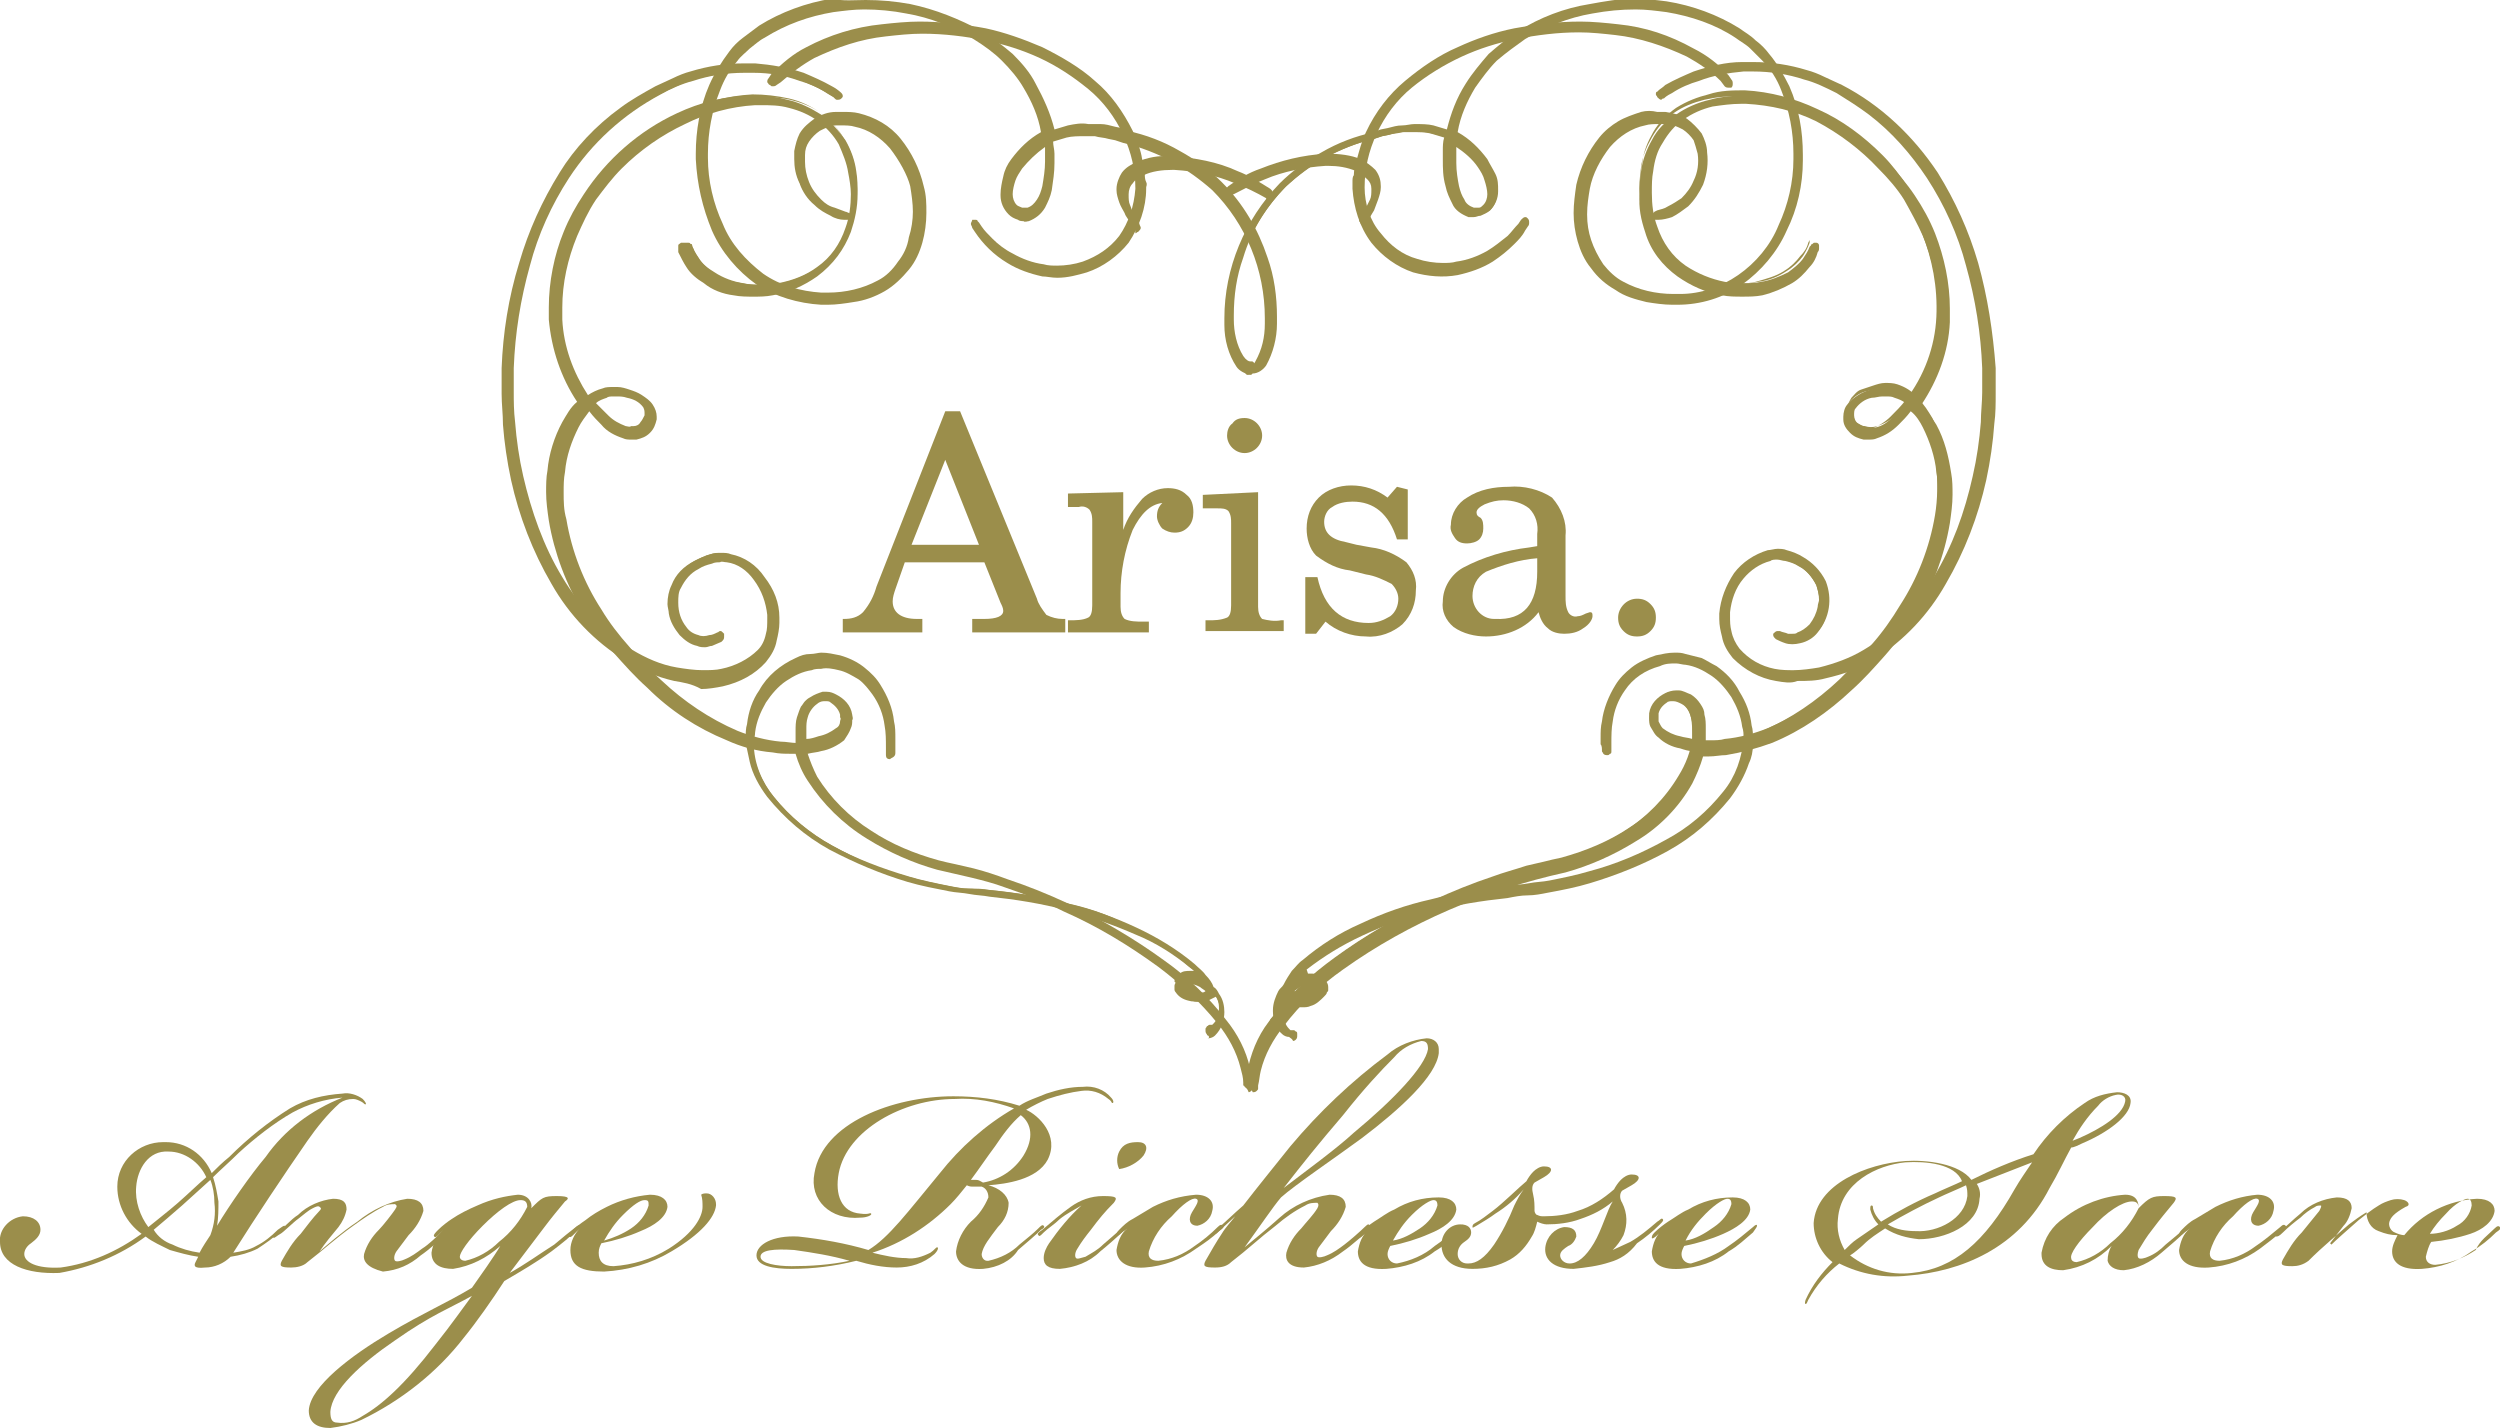 <?xml version="1.0" encoding="utf-8"?>
<!-- Generator: Adobe Illustrator 21.0.0, SVG Export Plug-In . SVG Version: 6.00 Build 0)  -->
<svg version="1.1" id="レイヤー_1" xmlns="http://www.w3.org/2000/svg" xmlns:xlink="http://www.w3.org/1999/xlink" x="0px"
	 y="0px" viewBox="0 0 185.4 105.9" style="enable-background:new 0 0 185.4 105.9;" xml:space="preserve">
<style type="text/css">
	.st0{fill:#9B8E4B;}
</style>
<title>アセット 69</title>
<g id="レイヤー_2">
	<g>
		<g id="レイヤー_1-2_8_">
			<path class="st0" d="M1.7,90.2c0.8,0,1.3,0.4,1.3,1c0,0.4-0.3,0.7-0.7,1c-0.3,0.2-0.5,0.5-0.5,0.8c0,0.6,0.9,1.1,2.7,1
				c2.2-0.3,4.2-1.2,6-2.5c-1.1-0.8-1.8-2.1-1.8-3.5c0-1.9,1.6-3.3,3.4-3.3c0.1,0,0.1,0,0.2,0c1.5,0,2.8,0.9,3.4,2.3
				c0.4-0.4,0.8-0.8,1.3-1.2c1.4-1.4,2.9-2.6,4.5-3.6c1.2-0.7,2.5-1,3.9-1.1c0.5-0.1,1.1,0.1,1.5,0.4c0.2,0.2,0.3,0.4,0.2,0.4
				s-0.1-0.1-0.3-0.2c-0.2-0.1-0.4-0.2-0.6-0.2c-0.4,0-0.7,0.1-1,0.3c-0.9,0.8-1.7,1.8-2.4,2.8c-1.8,2.6-3.8,5.6-5.5,8.3
				c0.6-0.1,1.2-0.2,1.7-0.5c0.6-0.3,1.1-0.7,1.6-1.2c0.3-0.2,0.4-0.3,0.5-0.3s0,0.2-0.3,0.4c-0.5,0.5-1.1,0.9-1.7,1.3
				c-0.6,0.3-1.3,0.5-2,0.6c-0.5,0.5-1.2,0.8-1.9,0.8c-0.9,0.1-0.8-0.2-0.7-0.4s0.2-0.4,0.2-0.4c-0.7-0.1-1.4-0.3-2.1-0.5
				c-0.6-0.3-1.3-0.6-1.8-1c-1.9,1.4-4.1,2.3-6.4,2.7C2,94.5,0,93.8,0,92.1C-0.1,91.2,0.7,90.3,1.7,90.2 M10.1,88
				C10,89.1,10.4,90.2,11,91c0.6-0.5,1.4-1.1,2.2-1.8s1.4-1.3,2.1-1.9c-0.5-1.1-1.6-1.9-2.8-1.9C11,85.3,10.2,86.7,10.1,88
				 M12.8,92.3c0.6,0.3,1.3,0.5,2,0.6c0.2-0.4,0.6-1,0.8-1.3c0.3-0.8,0.4-1.6,0.3-2.4c0-0.6-0.1-1.2-0.3-1.7l-2.1,1.9
				c-0.8,0.7-1.5,1.3-2.1,1.8C11.7,91.7,12.2,92.1,12.8,92.3 M19.7,85.8c1.4-2,3.4-3.5,5.7-4.4l0,0c-1.3,0.1-2.6,0.5-3.7,1.1
				c-1.4,0.8-2.8,1.9-4,3c-0.6,0.6-1.4,1.3-1.9,1.8c0.2,0.6,0.3,1.2,0.4,1.8c0,0.6,0,1.2-0.1,1.8C17,89.4,18.6,87.1,19.7,85.8"/>
			<path class="st0" d="M27,93c0.2-0.7,0.6-1.3,1.1-1.8c0.3-0.3,1-1.2,1.2-1.5s0.1-0.3,0-0.4c-0.3,0-0.6,0-0.9,0.2
				c-0.8,0.4-1.5,0.9-2.2,1.4c-1.4,1-2.1,1.7-3.4,2.7C22.5,93.9,22,94,21.6,94c-0.8,0-0.9-0.1-0.7-0.5c0.4-0.7,0.8-1.4,1.4-2
				c0.3-0.4,1-1.3,1.3-1.6s0.2-0.3,0.1-0.4s-0.3,0-0.5,0.1c-0.4,0.2-0.7,0.5-1.1,0.8c-0.3,0.2-1.1,1-1.3,1.1s-0.4,0.3-0.5,0.3
				s0-0.2,0.3-0.4s1-1,1.5-1.3c0.7-0.7,1.7-1.1,2.6-1.2c0.8,0,1,0.3,1,0.8c-0.1,0.5-0.3,0.9-0.6,1.3c-0.5,0.6-1,1.2-1.4,1.8l0,0
				c0.6-0.5,1.6-1.4,2.8-2.2c1.1-0.9,2.4-1.5,3.7-1.7c0.8,0,1.2,0.3,1.2,0.9c-0.2,0.7-0.6,1.3-1.1,1.8c-0.3,0.4-0.6,0.8-0.9,1.2
				c-0.2,0.3-0.2,0.6-0.1,0.7s0.5,0,0.7-0.1c0.5-0.2,0.9-0.5,1.3-0.8c0.5-0.3,1.2-1,1.5-1.3s0.3-0.2,0.4-0.1s0,0.2-0.1,0.3
				c-0.3,0.3-1.3,1.2-1.9,1.6c-0.8,0.7-1.7,1.1-2.8,1.2C27.2,94,26.9,93.5,27,93"/>
			<path class="st0" d="M38.4,88.6c0.8,0,1.1,0.6,1,1l0,0c0.8-0.8,0.9-0.9,1.9-0.9s0.9,0.2,0.6,0.4c-0.5,0.6-1,1.2-1.6,2
				s-1.6,2.1-2.5,3.3c1.1-0.6,2.2-1.4,3.3-2.1c0.6-0.5,1.2-1,1.6-1.3c0.1-0.1,0.3-0.2,0.3-0.1s-0.1,0.3-0.3,0.4
				c-0.4,0.4-1,0.9-1.8,1.5c-1.1,0.8-2.3,1.5-3.5,2.2c-0.9,1.4-2.1,3.1-3,4.2c-2,2.6-4.7,4.7-7.6,6.1c-0.7,0.3-1.5,0.5-2.3,0.6
				c-1,0-1.6-0.4-1.6-1.3c0.1-1.8,3.2-4.1,5.9-5.7s4.2-2.2,6.2-3.4c0.5-0.7,1.7-2.4,2.1-3.1l0,0c-1,0.9-2.2,1.5-3.5,1.7
				c-0.9,0-1.6-0.3-1.6-1.2c0.1-0.7,0.4-1.2,0.9-1.7l0,0l-0.3,0.3c-0.2,0.2-0.3,0.3-0.4,0.2s0.1-0.3,0.3-0.5c0.3-0.3,0.7-0.6,1-0.8
				c0.6-0.4,1.2-0.7,1.9-1C36.5,88.9,37.5,88.7,38.4,88.6 M29.3,99.4c-2.5,1.7-4.7,3.7-4.8,5.3c0,0.5,0.1,0.8,0.5,0.8
				c0.7,0.1,1.3-0.1,1.9-0.5c1.4-0.8,3.1-2.3,5.4-5.3c1.2-1.5,2.1-2.8,2.7-3.6C33.4,97,32,97.5,29.3,99.4 M35.8,90.9
				c-1.1,1.1-1.7,2-1.7,2.3c0,0.2,0.2,0.3,0.4,0.3c0,0,0,0,0,0c0.9-0.2,1.8-0.7,2.5-1.4c0.9-0.7,1.6-1.6,2.1-2.6
				c0-0.4-0.2-0.5-0.5-0.5C38,89,36.9,89.8,35.8,90.9"/>
			<path class="st0" d="M48.2,88.6c0.9,0,1.3,0.4,1.3,0.9c-0.1,0.8-1,1.4-2,1.8c-0.9,0.4-1.9,0.7-2.9,0.9c-0.1,0.2-0.2,0.4-0.2,0.7
				c0,0.6,0.3,1,1.1,1c1.4-0.1,2.8-0.5,4.1-1.3c1.9-1.2,2.5-2.4,2.5-3.1c0-0.3,0-0.6-0.1-0.9c0.1-0.1,0.3-0.1,0.4-0.1
				c0.4,0,0.7,0.4,0.7,0.8c0,0,0,0.1,0,0.1c-0.1,0.9-1.1,2.1-3.3,3.4c-1.5,0.9-3.2,1.4-5,1.5c-1.7,0-2.5-0.4-2.5-1.6
				c0-0.6,0.3-1.2,0.7-1.6l0,0l-0.4,0.4c-0.2,0.2-0.3,0.3-0.4,0.2s0-0.2,0.2-0.4c0.3-0.3,0.7-0.6,1-0.8c0.5-0.4,1-0.7,1.6-1
				C46,89,47.1,88.7,48.2,88.6 M44.8,92c0.7-0.2,1.4-0.5,2-0.9c0.6-0.4,1.1-1,1.3-1.7c0-0.3,0-0.4-0.3-0.4s-0.8,0.3-1.6,1.1
				C45.6,90.7,45.2,91.3,44.8,92"/>
			<path class="st0" d="M77.7,81.5c-0.5,0.2-1.1,0.5-1.6,0.8c0.9,0.4,2.5,1.9,1.6,3.7c-0.8,1.5-3.1,1.8-4.4,1.9l0,0
				c0.8,0.2,1.4,0.7,1.5,1.3c0,0.7-0.3,1.3-0.8,1.8c-0.6,0.8-1.1,1.4-1.2,2c0,0.3,0.2,0.5,0.4,0.5c0,0,0.1,0,0.1,0
				c0.9-0.2,1.7-0.6,2.3-1.2c0.6-0.5,1-0.8,1.4-1.2c0.2-0.2,0.3-0.3,0.4-0.2s0,0.2-0.2,0.3c-0.4,0.4-1,0.9-1.7,1.5
				C75,93.5,74,94,72.9,94.1c-1.5,0.1-2-0.6-2-1.3c0.1-0.8,0.5-1.6,1.1-2.2c0.6-0.5,1-1.1,1.3-1.8c0-0.4-0.2-0.7-0.5-0.8
				C72.6,88,72.4,88,72.2,88c-0.2,0-0.3,0-0.5-0.1c-0.4,0.5-0.8,1-1.2,1.4c-1.6,1.6-3.6,2.9-5.8,3.6c0.8,0.2,1.7,0.4,2.5,0.4
				c0.6,0.1,1.2-0.1,1.8-0.4c0.3-0.2,0.4-0.4,0.5-0.4s0.1,0.2-0.2,0.5c-0.8,0.7-1.8,1-2.8,1c-1,0-2-0.2-3-0.5
				c-1.6,0.4-3.2,0.6-4.8,0.6c-1.3,0-2.6-0.2-2.6-1s1.2-1.5,3.1-1.4c1.8,0.2,3.5,0.5,5.2,1c1.5-0.9,2.9-2.8,5.3-5.7
				c1.5-1.9,3.4-3.6,5.5-4.8c-1.4-0.5-2.9-0.8-4.4-0.7c-3.8,0-8,2.3-8.6,5.5c-0.3,1.6,0.2,2.9,1.6,3c0.7,0.1,0.7-0.1,0.8,0
				s-0.3,0.3-0.8,0.3C61.6,90.5,60,89,60.4,87c0.6-3.7,5.8-5.7,10.3-5.7c1.7,0,3.3,0.2,4.9,0.7c0.6-0.4,1.3-0.6,2-0.9
				c0.9-0.3,1.8-0.5,2.7-0.5c0.8-0.1,1.6,0.2,2.1,0.8c0.2,0.2,0.2,0.4,0.1,0.4s0-0.1-0.3-0.3c-0.6-0.5-1.3-0.7-2-0.6
				C79.4,81,78.6,81.2,77.7,81.5 M58.9,92.7c-1.5-0.1-2.5,0-2.5,0.5s1.2,0.7,2.3,0.7c1.4,0,2.9-0.1,4.3-0.4
				C61.6,93.1,60.3,92.9,58.9,92.7 M73.8,85c-0.6,0.8-1.2,1.7-1.8,2.5c0.1,0,0.3,0,0.4,0c0.2,0,0.3,0.1,0.5,0.2c1.2-0.2,2.3-0.9,3-2
				c0.8-1.3,0.6-2.4-0.2-3C75,83.3,74.4,84.1,73.8,85"/>
			<path class="st0" d="M78.6,90.4c-0.4,0.4-0.9,0.7-1.2,1s-0.3,0.3-0.4,0.2s0-0.2,0.3-0.4c0.7-0.6,1.4-1.2,2.1-1.7
				c0.7-0.5,1.5-0.8,2.4-0.8c1,0,1.1,0.1,0.8,0.5c-0.7,0.7-1.1,1.2-1.7,2c-0.4,0.5-0.7,0.9-1,1.4c-0.2,0.3-0.2,0.6-0.1,0.7
				s0.3,0,0.7-0.1c0.5-0.3,0.9-0.5,1.3-0.9c0.6-0.5,0.9-0.8,1.4-1.2c0.2-0.2,0.3-0.3,0.4-0.2s-0.1,0.3-0.3,0.4
				c-0.4,0.4-1.2,1.1-1.7,1.5c-0.8,0.8-1.9,1.2-3,1.3c-0.9,0-1.2-0.3-1.2-0.8c0-0.4,0.2-0.8,0.4-1.1c0.7-1,1.5-2,2.4-2.8
				C79.7,89.7,79.1,90,78.6,90.4 M84.8,85.7c-0.4,0.5-1.1,0.9-1.8,1c-0.2-0.4-0.2-0.9,0-1.3c0.3-0.6,0.8-0.7,1.4-0.7
				S85.2,85.1,84.8,85.7"/>
			<path class="st0" d="M82.8,92.7c0.1-0.6,0.3-1.2,0.8-1.6l0,0l-0.4,0.3c-0.2,0.2-0.4,0.3-0.4,0.2s0-0.2,0.2-0.4
				c0.3-0.3,0.6-0.6,1-0.8c0.5-0.3,1-0.6,1.5-0.9c1-0.5,2-0.8,3.2-0.9c0.9,0,1.4,0.5,1.2,1.2c-0.1,0.6-0.6,1-1.1,1.1
				c-0.6,0-0.7-0.5-0.4-1s0.6-0.9,0.3-1s-1,0.4-1.8,1.3c-0.8,0.7-1.4,1.6-1.7,2.6c-0.1,0.5,0.2,0.7,0.7,0.7c1-0.1,1.9-0.5,2.7-1.1
				c0.6-0.4,1.2-0.9,1.7-1.4c0.2-0.2,0.3-0.2,0.4-0.1s0,0.2-0.3,0.4c-0.5,0.5-1.1,0.9-1.7,1.3c-1.1,0.8-2.4,1.3-3.8,1.4
				C83.5,94.1,82.8,93.5,82.8,92.7"/>
			<path class="st0" d="M96.7,94c-1.2,0-1.4-0.6-1.3-1.1c0.2-0.7,0.6-1.3,1.1-1.8c0.4-0.5,0.9-1,1.2-1.5c0.1-0.2,0.1-0.3,0-0.4
				c-0.3,0-0.6,0-0.9,0.2c-0.8,0.4-1.5,0.9-2.2,1.5c-1.3,1-2,1.7-3.3,2.7C91,93.9,90.6,94,90.1,94c-0.8,0-0.9-0.1-0.7-0.5
				c0.4-0.7,0.8-1.4,1.2-2c0.3-0.5,0.7-0.9,1-1.3l0,0l-1.3,1.2c-0.1,0.1-0.3,0.2-0.3,0.1s0.1-0.2,0.3-0.4c0.4-0.3,1.2-1.1,1.9-1.7
				c1-1.3,2.3-2.9,3.5-4.4c2.1-2.5,4.5-4.8,7.2-6.8c0.8-0.7,1.9-1.1,2.9-1.2c0.5,0,0.9,0.3,0.9,0.8c0,0.1,0,0.2,0,0.3
				c-0.2,1.7-2.8,4.1-5.7,6.3c-1.9,1.4-5,3.5-6,4.4c-0.6,0.7-1.6,2.2-2.7,3.7l0,0c0.6-0.5,1.6-1.3,2.6-2.2c1-0.9,2.3-1.5,3.7-1.7
				c0.8,0,1.2,0.3,1.2,0.9c-0.2,0.7-0.6,1.3-1.1,1.8c-0.3,0.4-0.6,0.8-0.9,1.2c-0.2,0.3-0.2,0.6-0.1,0.7s0.5,0,0.7-0.1
				c0.5-0.2,0.9-0.5,1.3-0.8c0.4-0.3,1.2-1,1.5-1.3s0.3-0.2,0.4-0.1s0,0.2-0.1,0.3c-0.3,0.3-1.3,1.2-1.9,1.6
				C98.7,93.5,97.7,93.9,96.7,94 M100.4,84c2.9-2.4,5.3-4.9,5.5-6.2c0-0.4-0.1-0.6-0.5-0.6c-0.8,0.2-1.5,0.6-2,1.2
				c-1,1-2.3,2.4-3.8,4.3c-1.8,2.1-3,3.6-4.4,5.4C96.9,86.8,99.1,85.2,100.4,84"/>
			<path class="st0" d="M106.4,92.4c0.6-0.4,1.2-0.9,1.8-1.4c0.2-0.2,0.3-0.2,0.3-0.1s-0.1,0.2-0.3,0.5c-0.6,0.5-1.1,1-1.8,1.4
				c-1,0.8-2.3,1.2-3.6,1.3c-1.7,0.1-2.1-0.6-2.1-1.3c0.1-0.6,0.3-1.2,0.8-1.6l0,0l-0.4,0.4c-0.2,0.2-0.4,0.3-0.4,0.2s0-0.2,0.2-0.4
				c0.3-0.3,0.7-0.6,1-0.8c0.5-0.3,1-0.7,1.5-0.9c1-0.6,2.1-0.9,3.3-0.9c0.9,0,1.3,0.4,1.3,0.9c-0.1,0.8-1,1.4-2,1.8
				c-0.9,0.4-1.9,0.7-2.9,0.9c-0.1,0.2-0.2,0.4-0.2,0.6c0,0.4,0.3,0.7,0.7,0.7C104.6,93.5,105.6,93.1,106.4,92.4 M105.3,91.1
				c0.6-0.4,1.1-1,1.3-1.7c0-0.3-0.1-0.4-0.3-0.4s-0.8,0.3-1.6,1.1c-0.6,0.6-1,1.2-1.4,1.9C104,91.9,104.7,91.5,105.3,91.1"/>
			<path class="st0" d="M119.4,93.6c-0.9,0.3-1.8,0.4-2.7,0.5c-1.5,0-2.2-0.7-2.1-1.6c0.1-0.8,0.7-1.4,1.4-1.5
				c0.6,0,0.9,0.2,0.9,0.7c-0.1,0.3-0.3,0.6-0.6,0.7c-0.3,0.2-0.6,0.4-0.6,0.7s0.3,0.6,0.7,0.6c0.6,0,1.2-0.5,1.8-1.5s1-2.5,1.4-3.1
				l0,0c-0.7,0.6-1.5,1-2.4,1.3c-0.8,0.3-1.7,0.4-2.5,0.4c-0.2,0-0.5-0.1-0.7-0.2c-0.1,0.4-0.2,0.8-0.4,1.1
				c-0.4,0.7-0.9,1.3-1.6,1.7c-0.9,0.5-1.8,0.7-2.8,0.7c-1.6,0-2.3-0.8-2.3-1.8c0-0.8,0.6-1.5,1.4-1.5c0.6,0,0.8,0.3,0.8,0.6
				s-0.2,0.5-0.5,0.7c-0.3,0.2-0.5,0.5-0.5,0.9c0,0.4,0.3,0.7,0.7,0.7c0,0,0,0,0.1,0c0.6,0,1.2-0.4,1.9-1.4c0.6-0.9,1.1-1.9,1.5-2.9
				c0.2-0.4,0.4-0.8,0.7-1.2l0,0c-0.6,0.7-1.3,1.3-2.1,1.8c-0.4,0.3-0.9,0.6-1.4,0.9c-0.2,0.1-0.3,0.2-0.3,0.1s0-0.2,0.2-0.3
				c0.4-0.2,0.9-0.6,1.3-0.9c0.8-0.6,2-1.8,2.5-2.2c0.1-0.2,0.3-0.5,0.5-0.7c0.2-0.2,0.5-0.4,0.8-0.4c0.7,0,0.7,0.4,0,0.8
				c-0.2,0.1-0.5,0.3-0.7,0.4c-0.2,0.2-0.2,0.5-0.1,0.9c0.1,0.4,0.1,0.8,0.1,1.2c0,0.1,0.1,0.3,0.2,0.3c0.2,0.1,0.3,0.1,0.5,0.1
				c0.8,0,1.7-0.1,2.5-0.4c1-0.3,1.9-0.9,2.7-1.6c0.1-0.2,0.3-0.5,0.5-0.7c0.2-0.2,0.5-0.4,0.8-0.4c0.7,0,0.7,0.4,0,0.8
				c-0.2,0.1-0.5,0.3-0.7,0.4c-0.2,0.2-0.2,0.6,0,0.9c0.4,0.8,0.4,1.6,0.1,2.4c-0.2,0.4-0.5,0.8-0.8,1.1c0.4-0.2,0.9-0.4,1.3-0.6
				c0.7-0.4,1.3-0.9,2-1.5c0.2-0.1,0.3-0.3,0.4-0.2s0,0.2-0.2,0.4c-0.5,0.5-1.1,1-1.7,1.4C120.8,93,120.1,93.4,119.4,93.6"/>
			<path class="st0" d="M128.2,92.4c0.6-0.4,1.2-0.9,1.8-1.4c0.2-0.2,0.3-0.2,0.3-0.1s-0.1,0.2-0.3,0.5c-0.6,0.5-1.1,1-1.8,1.4
				c-1,0.8-2.3,1.2-3.6,1.3c-1.7,0.1-2.1-0.6-2.1-1.3c0.1-0.6,0.3-1.2,0.8-1.6l0,0l-0.4,0.4c-0.2,0.2-0.4,0.3-0.4,0.2s0-0.2,0.2-0.4
				c0.3-0.3,0.7-0.6,1-0.8c0.5-0.3,1-0.7,1.5-0.9c1-0.6,2.1-0.9,3.3-0.9c0.9,0,1.3,0.4,1.3,0.9c-0.1,0.8-1.1,1.4-2,1.8
				c-0.9,0.4-1.9,0.7-2.9,0.9c-0.1,0.2-0.2,0.4-0.2,0.6c0,0.4,0.3,0.7,0.7,0.7C126.4,93.4,127.4,93,128.2,92.4 M127.1,91
				c0.6-0.4,1.1-1,1.3-1.7c0-0.3-0.1-0.4-0.3-0.4s-0.8,0.3-1.6,1.1c-0.6,0.6-1.1,1.2-1.5,2C125.7,91.9,126.4,91.5,127.1,91"/>
			<path class="st0" d="M150.8,85.6c1-1.5,2.3-2.8,3.8-3.8c0.7-0.5,1.5-0.7,2.4-0.8c0.5,0,1.1,0.2,1,0.8c-0.1,1-1.7,2.2-3.6,3
				c-0.2,0.1-0.6,0.3-0.8,0.3c-0.5,0.9-1,2-1.6,3c-2.3,4.5-6.6,6.2-10.5,6.5c-1.8,0.2-3.5-0.1-5.1-0.9c-0.9,0.7-1.7,1.6-2.3,2.7
				c-0.1,0.2-0.1,0.3-0.2,0.3s0-0.3,0-0.3c0.5-1.1,1.2-2,2-2.8c-0.9-0.7-1.4-1.8-1.4-2.9c0.2-2.9,4-4.4,6.8-4.6
				c1.6-0.1,4,0.2,4.9,1.4C147.6,86.8,149.2,86.1,150.8,85.6 M141.3,86.2c-2.1,0.2-4.8,1.5-5,4.2c-0.1,0.8,0.1,1.6,0.5,2.3
				c0.3-0.3,0.6-0.6,0.9-0.8c0.6-0.4,1-0.7,1.6-1.1c-0.3-0.3-0.5-0.7-0.6-1.1c0-0.2,0-0.3,0.1-0.3s0.1,0.1,0.1,0.2
				c0.1,0.4,0.3,0.7,0.6,1c1.3-0.8,2.6-1.5,4-2.1c0.4-0.2,1.6-0.7,2-0.9C145,86.3,142.8,86.1,141.3,86.2 M139.8,91.1
				c-0.6,0.4-1.1,0.7-1.6,1.2c-0.2,0.2-0.8,0.7-1,0.8c1.3,1,2.9,1.5,4.6,1.3c3.1-0.3,5.4-2.3,7.6-6.2c0.4-0.7,0.9-1.4,1.3-2l0,0
				c-1.3,0.5-2.8,1.1-4.1,1.6c0.2,0.3,0.3,0.7,0.2,1.1c-0.1,2-2.6,3-4.5,3C141.4,91.8,140.6,91.6,139.8,91.1 M145.9,88.7
				c0-0.3,0-0.5-0.1-0.8c-0.4,0.2-1.6,0.7-2,0.9c-1.3,0.6-2.6,1.3-3.8,2c0.6,0.4,1.4,0.5,2.1,0.5C143.7,91.4,145.7,90.4,145.9,88.7
				 M154.2,84.4c1.6-0.7,3.2-1.7,3.4-2.7c0.1-0.4-0.3-0.6-0.7-0.5c-0.5,0.1-1,0.4-1.3,0.8c-0.8,0.8-1.4,1.7-1.9,2.6L154.2,84.4"/>
			<path class="st0" d="M151.4,92.9c0.2-1.1,0.8-2,1.7-2.6c1.3-1,2.9-1.6,4.5-1.7c0.9,0,1,0.6,1,1c0.8-0.8,1-0.9,1.9-0.9
				s1,0.1,0.7,0.5c-0.5,0.6-1,1.2-1.6,2c-0.4,0.5-0.7,1-1,1.5c-0.1,0.3-0.1,0.5,0,0.6s0.5,0,0.7-0.1c0.5-0.2,0.9-0.5,1.3-0.9
				c0.6-0.5,1.1-0.9,1.4-1.2c0.1-0.1,0.3-0.3,0.4-0.2s-0.1,0.3-0.3,0.4c-0.4,0.4-1.2,1.1-1.8,1.6c-0.8,0.7-1.8,1.2-2.8,1.3
				c-0.7,0-1.1-0.3-1.2-0.7c0-0.4,0.1-0.8,0.3-1.1l0,0c-1,1-2.2,1.6-3.6,1.8c-0.9,0-1.6-0.3-1.6-1.2 M155.2,91
				c-1.1,1.1-1.7,2-1.6,2.3c0,0.2,0.2,0.3,0.4,0.3c0,0,0,0,0,0c0.9-0.2,1.8-0.7,2.5-1.4c0.9-0.7,1.6-1.6,2.1-2.6
				c0-0.4-0.2-0.5-0.5-0.5C157.4,89.1,156.2,89.9,155.2,91"/>
			<path class="st0" d="M161.6,92.7c0.1-0.6,0.3-1.2,0.8-1.6l0,0l-0.4,0.3c-0.2,0.2-0.4,0.3-0.4,0.2s0-0.2,0.2-0.4
				c0.3-0.3,0.6-0.6,1-0.8c0.5-0.3,1-0.6,1.5-0.9c1-0.5,2-0.8,3.1-0.9c0.9,0,1.4,0.5,1.2,1.2c-0.1,0.6-0.6,1-1.1,1.1
				c-0.6,0-0.7-0.5-0.4-1s0.6-0.9,0.3-1s-1,0.4-1.8,1.3c-0.8,0.7-1.4,1.6-1.7,2.6c-0.1,0.5,0.2,0.7,0.7,0.7c1-0.1,1.9-0.5,2.7-1.1
				c0.6-0.4,1.2-0.9,1.8-1.4c0.2-0.2,0.3-0.2,0.4-0.1s0,0.2-0.3,0.4c-0.5,0.5-1.1,0.9-1.6,1.3c-1.1,0.8-2.4,1.3-3.8,1.4
				C162.3,94.1,161.6,93.5,161.6,92.7"/>
			<path class="st0" d="M185,91.1c0.2-0.2,0.3-0.2,0.4-0.1s0,0.2-0.3,0.4c-0.5,0.5-1.1,1-1.8,1.4c-1.1,0.8-2.4,1.2-3.7,1.3
				c-1.6,0.1-2.2-0.5-2.2-1.3c0-0.4,0.2-0.8,0.4-1.2c-0.5,0-0.9-0.1-1.4-0.3c-0.6-0.2-0.9-0.8-0.9-1.4c-0.5,0.3-0.9,0.6-1.3,0.9
				c-0.9,0.8-1.9,1.6-3,2.7c-0.4,0.3-0.8,0.4-1.2,0.4c-0.8,0-0.9-0.1-0.7-0.5c0.4-0.7,0.8-1.4,1.4-2l1.3-1.6
				c0.1-0.2,0.2-0.4,0.1-0.4s-0.3,0-0.4,0.1c-0.4,0.2-0.8,0.5-1.1,0.8c-0.4,0.3-0.9,0.7-1.3,1.1c-0.3,0.3-0.4,0.3-0.5,0.3
				s0-0.2,0.3-0.4s1-0.9,1.5-1.3c0.7-0.7,1.7-1.1,2.7-1.2c0.8,0,1.1,0.3,1.1,0.8c-0.1,0.5-0.3,1-0.6,1.3l-1,1.3l0.1,0.1
				c0.3-0.3,1.2-1.1,2-1.8c0.5-0.4,1-0.8,1.5-1.1c0.3-0.2,0.6-0.3,0.9-0.4c0.3-0.1,0.7-0.1,1,0c0.3,0.1,0.5,0.4,0.1,0.5
				c-0.9,0.5-1.1,0.8-1.2,1.1c-0.1,0.3,0.1,0.7,0.4,0.8c0.2,0.1,0.5,0.2,0.7,0.2c1.3-1.6,3.3-2.6,5.4-2.7c0.9,0,1.3,0.4,1.3,0.9
				c-0.1,0.8-0.9,1.4-1.8,1.7c-0.9,0.3-1.9,0.5-2.9,0.6c-0.2,0.3-0.3,0.7-0.4,1.1c0,0.4,0.3,0.6,0.7,0.6c1.1-0.1,2.1-0.5,3-1.1
				C183.9,92,184.5,91.6,185,91.1 M182.2,90.9c0.6-0.3,1-0.9,1.1-1.5c0-0.3-0.1-0.5-0.3-0.5s-0.9,0.3-1.6,1.1
				c-0.5,0.5-0.9,1-1.2,1.5C180.8,91.5,181.6,91.3,182.2,90.9"/>
			<path class="st0" d="M66.2,55.2c0-0.6,0-1.1-0.1-1.7c-0.1-0.9-0.4-1.8-0.9-2.5c-0.3-0.5-0.7-0.9-1.2-1.3c-1.1-0.8-2.5-1.2-3.8-1
				c-0.4,0.1-0.7,0.2-1.1,0.3c-0.4,0.2-0.7,0.3-1,0.6c-0.7,0.5-1.2,1.1-1.7,1.8c-0.5,0.7-0.8,1.6-0.9,2.4c-0.1,0.9-0.1,1.8,0.2,2.7
				c0.3,0.9,0.7,1.8,1.3,2.5c1.2,1.6,2.8,2.8,4.5,3.8c1.8,1,3.7,1.8,5.7,2.4c1,0.3,2,0.5,3,0.7c0.5,0.1,1,0.2,1.5,0.2s1,0.1,1.5,0.2
				c1.9,0.2,3.9,0.5,5.8,1c1.8,0.4,3.5,1,5.1,1.8c1.5,0.7,2.9,1.5,4.1,2.6c0.3,0.2,0.5,0.5,0.8,0.8c0.2,0.3,0.4,0.6,0.6,0.9
				c0,0.1,0,0.1,0,0.2c0,0,0,0,0,0.1l0,0l0,0c-0.1,0.1-0.3,0.2-0.4,0.2c-0.3,0.1-0.6,0.1-0.9,0c-0.3-0.1-0.5-0.2-0.7-0.4
				c0-0.1-0.1-0.1-0.1-0.2c0,0,0-0.1,0-0.1c0,0,0-0.1,0-0.1c0-0.1,0.1-0.2,0.2-0.3c0.2-0.1,0.5-0.2,0.7-0.1c0.3,0,0.5,0.1,0.7,0.3
				c0.2,0.1,0.4,0.2,0.6,0.4c0.5,0.4,0.8,1,0.8,1.6c0.1,0.5-0.1,1.1-0.5,1.5c-0.1,0.1-0.3,0.2-0.4,0.1c-0.1,0-0.1,0-0.1,0
				s0,0,0.1,0.1c0.1,0,0.1,0,0.2,0c0.1,0,0.2-0.1,0.3-0.1c0.4-0.4,0.6-1,0.6-1.6c0-0.4-0.1-0.8-0.4-1.2c-0.1-0.2-0.3-0.4-0.5-0.5
				c-0.2-0.2-0.4-0.3-0.7-0.4c-0.2-0.1-0.5-0.2-0.8-0.3c-0.3-0.1-0.6,0-0.9,0.1c-0.2,0.1-0.3,0.3-0.3,0.4c0,0,0,0.1,0,0.2
				c0,0,0,0.1,0,0.1c0,0.1,0.1,0.2,0.1,0.2c0.2,0.3,0.5,0.5,0.9,0.6c0.3,0.1,0.7,0.1,1.1,0c0.2,0,0.4-0.1,0.5-0.2
				c0,0,0.1-0.1,0.1-0.1c0-0.1,0.1-0.1,0.1-0.2c0-0.1,0-0.2,0-0.3c-0.1-0.4-0.3-0.7-0.6-1c-0.3-0.3-0.5-0.6-0.8-0.8
				c-1.3-1.1-2.7-2-4.2-2.6C82.7,68,81,67.4,79.2,67c-1.9-0.5-3.8-0.8-5.8-1c-0.5-0.1-1-0.1-1.5-0.1s-1-0.1-1.5-0.2
				c-1-0.2-2-0.4-3-0.7c-2-0.6-3.9-1.3-5.7-2.3c-1.7-0.9-3.2-2.2-4.4-3.7c-1.1-1.4-1.7-3.2-1.5-5c0.1-0.8,0.4-1.6,0.8-2.3
				c0.4-0.7,0.9-1.2,1.6-1.7c0.6-0.4,1.3-0.7,2-0.8c0.7-0.1,1.3-0.1,2,0.1c0.6,0.2,1.1,0.4,1.6,0.8c0.4,0.3,0.8,0.7,1.1,1.2
				c0.5,0.7,0.8,1.6,0.9,2.4c0.1,0.6,0.1,1.1,0.1,1.7c0,0.5,0,0.6,0,0.6S66.1,55.8,66.2,55.2"/>
			<path class="st0" d="M89.6,76.8L89.6,76.8c-0.1,0-0.1-0.1-0.1-0.1c-0.1-0.1-0.1-0.2-0.1-0.3c0,0,0-0.1,0-0.1l0,0
				c0-0.1,0.1-0.1,0.1-0.2c0.1,0,0.1-0.1,0.2-0.1h0.2c0,0,0,0,0.1-0.1c0.3-0.3,0.4-0.7,0.4-1.1c0,0,0-0.1,0-0.1
				c0-0.3-0.1-0.6-0.2-0.8l0,0c-0.2,0.1-0.4,0.2-0.6,0.3c-0.2,0.1-0.4,0.1-0.6,0.1c-0.2,0-0.4,0-0.6-0.1l0,0c-0.4-0.1-0.8-0.3-1-0.7
				c-0.1-0.1-0.1-0.2-0.2-0.3c0-0.1,0-0.1,0-0.2c0,0,0-0.1,0-0.1c0,0-0.1-0.1-0.1-0.1c0-0.3,0.2-0.5,0.4-0.6
				c0.2-0.2,0.5-0.2,0.8-0.2h0.3l-0.3-0.2c-1.2-1-2.6-1.9-4.1-2.5c-1.6-0.7-3.3-1.3-5.1-1.8c-1.9-0.5-3.8-0.8-5.7-1
				c-0.5-0.1-1-0.1-1.5-0.2s-1-0.1-1.5-0.2c-1-0.2-2.1-0.4-3.1-0.7c-2-0.6-3.9-1.4-5.8-2.4c-1.8-1-3.3-2.3-4.6-3.9
				c-0.6-0.8-1.1-1.7-1.3-2.6c-0.1-0.5-0.2-0.9-0.3-1.4c0-0.2,0-0.3,0-0.4c0-0.3,0-0.7,0.1-1c0.1-0.9,0.4-1.8,0.9-2.5
				c0.6-1.1,1.6-1.9,2.7-2.4l0,0c0.4-0.2,0.7-0.3,1.1-0.3c0.3,0,0.6-0.1,0.8-0.1c0.5,0,0.9,0.1,1.4,0.2c0.7,0.2,1.3,0.5,1.8,0.9
				c0.5,0.4,0.9,0.8,1.2,1.3c0.5,0.8,0.9,1.7,1,2.7c0.1,0.4,0.1,0.8,0.1,1.3c0,0.2,0,0.4,0,0.5l0,0c0,0.2,0,0.3,0,0.5
				c0,0.1,0,0.2-0.1,0.3c-0.1,0.1-0.2,0.1-0.3,0.2l0,0c-0.2,0-0.3-0.1-0.3-0.3c0-0.1,0-0.2,0-0.2c0-0.1,0-0.2,0-0.4
				c0-0.5,0-1.1-0.1-1.6c-0.1-0.8-0.4-1.6-0.9-2.3c-0.3-0.4-0.6-0.8-1-1.1c-0.5-0.3-1-0.6-1.5-0.7c-0.4-0.1-0.9-0.2-1.3-0.1
				c-0.2,0-0.5,0-0.7,0.1c-0.7,0.1-1.3,0.4-1.9,0.8c-0.6,0.4-1.1,1-1.5,1.6c-0.4,0.7-0.7,1.4-0.8,2.2c0,0.3-0.1,0.5-0.1,0.8
				c0,1.5,0.6,2.9,1.5,4c1.2,1.5,2.7,2.7,4.3,3.6c1.8,1,3.6,1.8,5.6,2.3c1,0.3,2,0.5,3,0.7c0.5,0.1,1,0.2,1.5,0.2s1,0.1,1.5,0.1
				c2,0.2,3.9,0.5,5.8,1c1.8,0.4,3.5,1,5.2,1.8c1.5,0.7,3,1.6,4.3,2.7c0.3,0.3,0.6,0.5,0.8,0.8l0,0c0.3,0.3,0.5,0.6,0.6,0.9
				c0.2,0.1,0.3,0.3,0.4,0.5c0.3,0.4,0.4,0.9,0.4,1.4V75c0,0.7-0.2,1.3-0.7,1.8c-0.1,0.1-0.3,0.2-0.5,0.2h-0.1
				C89.7,77,89.7,76.9,89.6,76.8 M87.8,73.1L87.8,73.1C87.8,73.1,87.8,73.2,87.8,73.1c0.1,0.2,0.3,0.4,0.6,0.4
				c0.1,0,0.3,0.1,0.4,0.1c0.1,0,0.2,0,0.4,0c0.1,0,0.2-0.1,0.2-0.1c-0.1-0.1-0.3-0.2-0.4-0.3l0,0c-0.2-0.1-0.4-0.2-0.6-0.2h-0.2
				C88,73,87.9,73,87.8,73.1L87.8,73.1L87.8,73.1L87.8,73.1L87.8,73.1z"/>
			<path class="st0" d="M93.5,27c0.5-0.9,0.8-1.9,0.8-3c0.1-3.8-1.3-7.5-4-10.3c-0.9-0.9-1.9-1.7-3-2.3c-1.2-0.7-2.5-1.1-3.8-1.5
				h-0.2L83,9.9l-0.5-0.1c-0.4-0.1-0.7-0.2-1.1-0.2c-0.7-0.1-1.5-0.1-2.2,0.1c-1.6,0.3-2.9,1.2-3.8,2.5c-0.2,0.3-0.4,0.7-0.6,1.1
				c-0.2,0.4-0.2,0.8-0.2,1.2c0,0.4,0.1,0.9,0.4,1.2c0.2,0.1,0.4,0.2,0.6,0.3c0.2,0.1,0.5,0.1,0.7,0c0.4-0.1,0.8-0.4,1-0.8
				c0.2-0.4,0.4-0.8,0.5-1.2c0.2-0.8,0.3-1.7,0.2-2.6c-0.1-1.8-0.7-3.5-1.6-5c-0.5-0.8-1-1.5-1.7-2.1c-0.7-0.6-1.4-1.2-2.2-1.7
				c-1.6-1-3.3-1.6-5.2-2c-1.9-0.4-3.8-0.4-5.6-0.2c-1.9,0.3-3.7,1-5.3,2c-0.4,0.3-0.8,0.5-1.1,0.8c-0.4,0.3-0.7,0.6-1,1
				c-0.6,0.7-1.1,1.5-1.4,2.4c-0.7,1.7-1,3.5-0.9,5.3c0,1.8,0.4,3.5,1.2,5.1c0.7,1.6,1.8,2.9,3.1,3.9c1.4,0.9,3,1.4,4.6,1.5
				c0.8,0,1.6,0,2.3-0.2c0.8-0.1,1.5-0.4,2.1-0.8c0.7-0.4,1.2-0.9,1.7-1.5c0.4-0.6,0.8-1.3,0.9-2c0.7-2.6,0.1-5.4-1.6-7.4
				c-0.7-0.9-1.8-1.5-2.9-1.8c-0.5-0.1-1.1-0.1-1.6-0.1c-0.5,0-1,0.2-1.4,0.5c-0.4,0.2-0.8,0.6-1,1c-0.2,0.4-0.3,0.8-0.4,1.2
				c-0.1,0.8,0,1.5,0.3,2.2c0.2,0.6,0.6,1.1,1,1.5c0.3,0.3,0.7,0.5,1.1,0.7c0.3,0.1,0.6,0.2,0.9,0.2c0.1,0,0.2,0,0.2,0s0,0-0.1-0.1
				c-0.3-0.1-0.6-0.2-0.8-0.3c-0.4-0.2-0.7-0.4-1-0.7c-0.4-0.4-0.8-0.9-1-1.4c-0.3-0.7-0.4-1.4-0.3-2.1c0.1-0.4,0.2-0.8,0.4-1.1
				c0.2-0.4,0.5-0.7,0.9-0.9C61,9.1,61.5,9,61.9,9c0.5,0,1,0,1.5,0.1c1.1,0.2,2.1,0.8,2.8,1.7c0.8,0.9,1.3,2,1.6,3.2
				c0.3,1.3,0.3,2.6,0,3.9c-0.2,0.7-0.5,1.3-0.9,1.9c-0.4,0.6-1,1.1-1.6,1.4c-1.3,0.7-2.8,1-4.4,0.9c-1.6,0-3.1-0.5-4.5-1.4
				c-1.4-0.9-2.4-2.2-3.1-3.7c-0.7-1.6-1.1-3.3-1.1-5c-0.1-1.8,0.3-3.6,0.9-5.2C53.5,6,54,5.2,54.5,4.5c0.3-0.3,0.6-0.7,1-0.9
				c0.4-0.3,0.7-0.6,1.1-0.8c1.6-1,3.3-1.7,5.2-2c1.8-0.3,3.7-0.2,5.6,0.1c1.8,0.4,3.5,1,5.1,2c0.8,0.5,1.5,1,2.1,1.6
				c0.6,0.6,1.2,1.3,1.6,2c0.9,1.5,1.4,3.2,1.5,4.9c0.1,0.8,0,1.7-0.2,2.5c-0.1,0.4-0.2,0.8-0.5,1.1c-0.2,0.3-0.5,0.6-0.9,0.7
				c-0.2,0-0.4,0-0.6,0c-0.2,0-0.3-0.1-0.5-0.3c-0.3-0.3-0.4-0.6-0.4-1c0-0.4,0.1-0.8,0.2-1.1c0.1-0.4,0.3-0.7,0.5-1
				c0.9-1.3,2.2-2.1,3.7-2.4c0.7-0.1,1.4-0.2,2.2-0.1c0.3,0,0.7,0.1,1,0.2l0.5,0.1l0.3,0.1l0.3,0.1c1.3,0.3,2.6,0.8,3.7,1.4
				c1.1,0.6,2.1,1.4,3,2.3c2.6,2.7,4.1,6.3,4,10.1c0,1-0.2,2-0.7,2.9c-0.1,0.2-0.4,0.4-0.7,0.5c-0.1,0-0.2,0-0.2,0.1s0,0,0.2,0
				C93,27.5,93.3,27.3,93.5,27"/>
			<path class="st0" d="M92.5,27.8c-0.1,0-0.2-0.2-0.2-0.3l0,0c0-0.1,0-0.2,0.1-0.2c0,0,0.1-0.1,0.1-0.1h0.1c0.1,0,0.3,0,0.5-0.4
				c0.5-0.9,0.7-1.8,0.7-2.8c0-0.1,0-0.2,0-0.4c0-3.6-1.4-7-3.9-9.5C89,13.3,88,12.6,87,12c-1.2-0.6-2.4-1.1-3.7-1.4l-0.3-0.1l0,0
				l-0.3-0.1l0,0l-0.5-0.1c-0.3-0.1-0.7-0.1-1-0.2c-0.3,0-0.5,0-0.8,0c-0.4,0-0.9,0-1.3,0.1c-0.3,0.1-0.7,0.2-1,0.3
				c0,0.3,0.1,0.6,0.1,0.9s0,0.5,0,0.7c0,0.7-0.1,1.3-0.2,2c-0.1,0.5-0.3,0.9-0.5,1.3c-0.3,0.5-0.7,0.8-1.2,1c-0.1,0-0.3,0.1-0.4,0
				c-0.1,0-0.3,0-0.4-0.1c-0.3-0.1-0.5-0.2-0.7-0.4c-0.4-0.4-0.6-0.9-0.6-1.4c0,0,0-0.1,0-0.1c0-0.4,0.1-0.9,0.2-1.3
				c0.1-0.5,0.3-0.9,0.6-1.3c0.6-0.8,1.3-1.5,2.2-2c-0.2-1.2-0.7-2.3-1.3-3.3c-0.4-0.7-1-1.4-1.6-2c-0.6-0.6-1.3-1.1-2.1-1.6
				c-1.5-0.9-3.2-1.6-5-1.9c-1-0.2-2.1-0.3-3.1-0.3c-0.8,0-1.5,0.1-2.3,0.2c-1.8,0.3-3.5,0.9-5.1,1.9c-0.4,0.2-0.7,0.5-1.1,0.8
				c-0.3,0.3-0.7,0.6-0.9,0.9c-0.6,0.7-1,1.4-1.3,2.2c-0.6,1.5-0.9,3.1-0.9,4.7c0,0.1,0,0.2,0,0.3c0,1.7,0.4,3.4,1.1,4.9
				c0.6,1.5,1.7,2.7,3,3.7c1.3,0.9,2.8,1.3,4.3,1.4h0.5c1.3,0,2.6-0.3,3.7-0.9c0.6-0.3,1.1-0.8,1.5-1.4c0.4-0.5,0.7-1.1,0.8-1.8
				c0.2-0.6,0.3-1.3,0.3-1.9c0-0.6-0.1-1.3-0.2-1.9C67.3,13,66.7,11.9,66,11c-0.7-0.8-1.6-1.4-2.6-1.6c-0.3-0.1-0.7-0.1-1-0.1
				l-0.4,0c-0.4,0-0.8,0.2-1.2,0.4c-0.3,0.2-0.6,0.5-0.8,0.8c-0.2,0.3-0.3,0.6-0.3,1c0,0.2,0,0.3,0,0.5c0,0.5,0.1,1,0.3,1.5
				c0.2,0.5,0.5,0.9,0.9,1.3c0.3,0.3,0.6,0.5,1,0.6c0.3,0.1,0.5,0.2,0.8,0.3c0.1,0,0.2,0.1,0.3,0.1c0.1,0.1,0.1,0.1,0.1,0.2l0,0
				c0,0.1-0.1,0.3-0.2,0.3c0,0-0.1,0-0.2,0h-0.1c-0.3,0-0.7-0.1-1-0.3c-0.4-0.2-0.8-0.4-1.2-0.8c-0.5-0.4-0.9-1-1.1-1.6
				c-0.3-0.6-0.4-1.2-0.4-1.8c0-0.2,0-0.4,0-0.6c0.1-0.5,0.2-0.9,0.4-1.3c0.3-0.5,0.7-0.8,1.1-1.1c0.5-0.3,1-0.5,1.6-0.5h0.5
				c0.4,0,0.8,0,1.2,0.1c1.2,0.3,2.3,0.9,3.1,1.9c0.8,1,1.4,2.2,1.7,3.5c0.2,0.7,0.2,1.3,0.2,2c0,0.7-0.1,1.5-0.3,2.2
				c-0.2,0.7-0.5,1.4-1,2c-0.5,0.6-1.1,1.2-1.8,1.6c-0.7,0.4-1.5,0.7-2.3,0.8c-0.6,0.1-1.3,0.2-1.9,0.2h-0.5
				c-1.7-0.1-3.4-0.6-4.8-1.5c-1.4-1-2.6-2.4-3.3-4c-0.7-1.7-1.1-3.4-1.2-5.3c0-0.1,0-0.3,0-0.4c0-1.7,0.3-3.5,1-5.1
				c0.4-0.9,0.9-1.7,1.5-2.5c0.3-0.4,0.6-0.7,1-1c0.4-0.3,0.8-0.6,1.2-0.9c1.6-1,3.5-1.7,5.4-2C62.5,0.1,63.4,0,64.2,0
				c1.1,0,2.2,0.1,3.3,0.3c1.9,0.4,3.6,1.1,5.3,2c0.8,0.5,1.6,1.1,2.3,1.7c0.7,0.7,1.3,1.4,1.7,2.2c0.6,1.1,1.1,2.2,1.4,3.4
				c0.3-0.1,0.7-0.2,1-0.3c0.5-0.1,1-0.2,1.5-0.1c0.3,0,0.6,0,0.9,0c0.4,0,0.7,0.1,1.1,0.2l0.5,0.1l0.2,0.1l0.2,0.1
				c1.4,0.3,2.7,0.8,3.9,1.5c1.1,0.6,2.2,1.4,3.1,2.3c1.6,1.6,2.7,3.5,3.4,5.6c0.5,1.4,0.7,2.9,0.7,4.4c0,0.2,0,0.3,0,0.5
				c0,1.1-0.3,2.2-0.8,3.1l0,0c-0.2,0.3-0.6,0.6-1,0.6h-0.1C92.6,27.8,92.6,27.8,92.5,27.8 M75.8,12.5c-0.2,0.3-0.4,0.6-0.5,0.9
				c-0.1,0.3-0.2,0.7-0.2,1l0,0c0,0.3,0.1,0.6,0.3,0.8c0.1,0.1,0.2,0.1,0.4,0.2c0.1,0,0.2,0,0.2,0h0.2c0.3-0.1,0.5-0.3,0.7-0.6
				c0.2-0.3,0.3-0.6,0.4-1c0.1-0.6,0.2-1.2,0.2-1.8c0-0.2,0-0.4,0-0.6s0-0.3,0-0.5C76.8,11.4,76.3,11.9,75.8,12.5"/>
			<path class="st0" d="M92.5,79.1c-0.3-1.3-0.9-2.5-1.8-3.5c-1.3-1.6-2.8-3.1-4.5-4.3c-2.2-1.6-4.6-3-7.1-4.2
				c-1.5-0.7-3-1.3-4.5-1.8c-0.8-0.3-1.6-0.5-2.4-0.8l-1.3-0.3c-0.4-0.1-0.9-0.2-1.3-0.3c-1.8-0.5-3.5-1.2-5.1-2.2
				c-1.7-1-3.1-2.5-4-4.2c-0.5-0.9-0.9-1.8-1-2.8c-0.1-0.5,0-1,0.1-1.5c0.1-0.5,0.4-0.9,0.8-1.2c0.2-0.1,0.4-0.2,0.7-0.3
				c0.2,0,0.5,0,0.7,0.1c0.5,0.2,0.8,0.6,0.9,1.1c0.1,0.2,0.1,0.5,0,0.7c-0.1,0.2-0.2,0.5-0.4,0.6c-0.4,0.3-0.9,0.6-1.4,0.7
				c-1.1,0.3-2.2,0.3-3.3,0.2c-1.1-0.1-2.2-0.4-3.2-0.9c-2.1-0.9-4.1-2.2-5.7-3.8c-0.9-0.8-1.7-1.7-2.4-2.6
				c-0.8-0.9-1.5-1.9-2.1-2.9c-1.3-2-2.2-4.3-2.6-6.7c-0.2-1.2-0.2-2.4-0.1-3.6c0.1-1.2,0.5-2.3,1-3.4c0.3-0.5,0.6-1,1-1.4
				c0.4-0.4,0.9-0.7,1.4-0.9c0.3-0.1,0.6-0.1,0.8-0.1c0.3,0,0.6,0.1,0.8,0.2c0.6,0.1,1,0.4,1.4,0.9c0.2,0.2,0.2,0.5,0.2,0.8
				c0,0.3-0.2,0.5-0.4,0.7c-0.2,0.2-0.4,0.3-0.7,0.4c-0.3,0.1-0.5,0.1-0.8,0c-0.5-0.2-1-0.5-1.4-0.9c-0.4-0.4-0.8-0.8-1.1-1.3
				c-1.3-1.8-2.1-3.9-2.3-6.2c-0.1-2.2,0.2-4.3,1.1-6.3c0.4-1,0.9-1.9,1.5-2.7c0.6-0.9,1.2-1.7,1.9-2.4c1.4-1.4,3-2.6,4.8-3.4
				c1.7-0.8,3.5-1.3,5.3-1.4c0.9,0,1.7,0,2.6,0.2c0.8,0.2,1.6,0.5,2.3,1c0.7,0.5,1.2,1.1,1.6,1.8c0.4,0.7,0.6,1.4,0.8,2.2
				c0.3,1.4,0.2,2.9-0.2,4.3c-0.4,1.2-1.2,2.3-2.2,3c-0.9,0.6-1.9,1.1-3,1.3c-0.9,0.2-1.9,0.2-2.8,0c-0.7-0.1-1.5-0.4-2.1-0.8
				c-0.5-0.3-0.9-0.6-1.2-1.1c-0.2-0.3-0.4-0.6-0.5-1C51,18.1,51,18,51,18s0,0,0,0.2c0.1,0.4,0.3,0.7,0.5,1c0.3,0.5,0.8,0.8,1.2,1.1
				c0.7,0.4,1.4,0.7,2.1,0.8c0.9,0.2,1.9,0.2,2.9,0c1.1-0.2,2.2-0.6,3.1-1.2c1.1-0.8,1.9-1.9,2.3-3.1c0.5-1.4,0.6-2.9,0.3-4.3
				c-0.1-0.8-0.4-1.5-0.8-2.2c-0.4-0.7-1-1.4-1.7-1.9c-0.7-0.5-1.5-0.9-2.4-1.1c-0.9-0.2-1.8-0.3-2.7-0.3c-1.9,0.1-3.7,0.6-5.4,1.4
				c-1.8,0.9-3.4,2-4.8,3.5c-0.7,0.7-1.4,1.6-1.9,2.4c-0.6,0.9-1.1,1.8-1.5,2.8c-0.9,2-1.2,4.2-1.1,6.4c0.1,2.3,0.9,4.5,2.3,6.3
				c0.3,0.5,0.7,0.9,1.2,1.3c0.4,0.4,0.9,0.7,1.5,0.9c0.3,0.1,0.6,0.1,0.9,0c0.3-0.1,0.6-0.2,0.8-0.4c0.2-0.2,0.4-0.5,0.4-0.8
				c0-0.3,0-0.6-0.2-0.9c-0.2-0.3-0.4-0.5-0.7-0.6c-0.3-0.1-0.5-0.3-0.8-0.3c-0.3-0.1-0.6-0.1-0.9-0.2c-0.3,0-0.6,0-0.9,0.1
				c-0.6,0.2-1.1,0.5-1.5,1c-0.4,0.4-0.8,0.9-1,1.5c-0.5,1.1-0.9,2.3-1,3.5c-0.1,1.2-0.1,2.4,0.1,3.7c0.4,2.4,1.3,4.7,2.6,6.8
				c0.6,1,1.3,1.9,2.1,2.8c0.8,0.9,1.6,1.8,2.4,2.6c1.7,1.6,3.6,2.9,5.8,3.8c1.1,0.4,2.2,0.7,3.3,0.9c1.1,0.1,2.3,0.1,3.3-0.2
				c0.6-0.1,1.1-0.4,1.5-0.8c0.2-0.2,0.4-0.5,0.5-0.7c0.1-0.3,0.1-0.6,0-0.9c-0.1-0.6-0.5-1-1.1-1.3c-0.3-0.1-0.6-0.2-0.8-0.1
				c-0.3,0-0.5,0.1-0.8,0.3c-0.1,0.1-0.2,0.2-0.3,0.3c-0.1,0.1-0.2,0.2-0.3,0.3c-0.1,0.2-0.2,0.5-0.3,0.8c-0.1,0.5-0.1,1.1-0.1,1.6
				c0.1,1,0.5,2,1,2.9c1,1.7,2.4,3.2,4.1,4.2c1.6,1,3.3,1.8,5.1,2.3c0.4,0.1,0.9,0.2,1.3,0.3l1.3,0.3c0.8,0.2,1.7,0.5,2.4,0.8
				c1.5,0.5,3,1.1,4.5,1.8c2.5,1.1,4.9,2.5,7.1,4.1c1.7,1.2,3.2,2.6,4.5,4.3c0.8,1,1.4,2.2,1.8,3.4c0.1,0.4,0.2,0.7,0.2,1.1
				c0,0.2,0,0.2,0,0.2s0,0,0-0.2C92.5,79.8,92.5,79.5,92.5,79.1"/>
			<path class="st0" d="M92.3,80.6c0,0,0-0.1-0.1-0.1c0-0.1,0-0.1,0-0.2c0-0.4-0.1-0.7-0.2-1.1c-0.3-1.2-0.9-2.3-1.7-3.3
				c-1.3-1.6-2.8-3-4.4-4.2c-2.2-1.6-4.5-3-7-4.1c-1.4-0.7-2.9-1.3-4.4-1.8c-0.8-0.3-1.6-0.5-2.4-0.7l-1.3-0.3
				c-0.4-0.1-0.9-0.2-1.3-0.3c-1.8-0.5-3.6-1.3-5.2-2.3c-1.8-1.1-3.3-2.6-4.4-4.3c-0.4-0.6-0.7-1.3-0.9-2h-0.4c-0.4,0-0.8,0-1.3-0.1
				c-1.2-0.1-2.3-0.4-3.4-0.9c-2.2-0.9-4.2-2.2-5.9-3.9c-0.9-0.8-1.7-1.7-2.5-2.6c-0.8-0.9-1.5-1.9-2.2-2.9
				c-1.3-2.1-2.2-4.5-2.6-6.9c-0.1-0.7-0.2-1.4-0.2-2.1c0-0.5,0-1.1,0.1-1.6c0.1-1.2,0.5-2.5,1.1-3.6c0.3-0.5,0.6-1.1,1.1-1.5
				c-1.2-1.8-1.9-3.9-2.1-6.1c0-0.3,0-0.6,0-0.9c0-1.9,0.4-3.9,1.1-5.6c0.4-1,0.9-1.9,1.5-2.8c1.7-2.6,4.1-4.7,6.9-6
				c1.7-0.8,3.6-1.3,5.5-1.3h0.4c0.8,0,1.6,0.1,2.3,0.3c0.9,0.2,1.7,0.6,2.5,1.1c0.7,0.5,1.3,1.2,1.8,1.9c0.4,0.7,0.7,1.5,0.8,2.3
				c0.1,0.6,0.1,1.1,0.1,1.7c0,1-0.2,1.9-0.5,2.8c-0.5,1.3-1.3,2.4-2.5,3.3c-1,0.7-2.1,1.2-3.3,1.4c-0.5,0.1-1,0.1-1.4,0.1
				c-0.5,0-1,0-1.5-0.1c-0.8-0.1-1.6-0.4-2.2-0.9c-0.5-0.3-1-0.7-1.3-1.2c-0.2-0.3-0.4-0.7-0.6-1.1l0,0c0-0.1,0-0.2,0-0.3
				c0-0.1,0-0.1,0-0.2c0-0.1,0.1-0.1,0.2-0.2H51c0.1,0,0.2,0,0.2,0.1c0,0,0.1,0.1,0.1,0.1c0,0.1,0,0.1,0.1,0.2
				c0.1,0.3,0.3,0.6,0.5,0.9c0.3,0.4,0.7,0.7,1.1,1c0.6,0.4,1.3,0.6,2,0.7c0.4,0.1,0.9,0.1,1.3,0.1c0.5,0,0.9,0,1.4-0.1
				c1.1-0.2,2.1-0.6,2.9-1.2c1-0.7,1.7-1.7,2.1-2.9c0.3-0.8,0.4-1.7,0.4-2.5c0-0.5-0.1-1.1-0.2-1.6c-0.1-0.7-0.4-1.4-0.7-2.1
				c-0.4-0.7-0.9-1.2-1.5-1.7c-0.7-0.5-1.4-0.8-2.2-1c-0.7-0.2-1.4-0.2-2.1-0.2H56c-1.8,0.1-3.6,0.6-5.2,1.4
				c-1.7,0.8-3.3,1.9-4.7,3.3c-0.7,0.7-1.3,1.5-1.9,2.3c-0.6,0.9-1,1.8-1.4,2.7c-0.7,1.7-1.1,3.5-1.1,5.3c0,0.3,0,0.6,0,0.9
				c0.1,2,0.8,3.9,1.9,5.6c0.3-0.2,0.7-0.4,1.1-0.5c0.2-0.1,0.5-0.1,0.8-0.1h0.3c0.3,0,0.6,0.1,0.9,0.2c0.3,0.1,0.6,0.2,0.9,0.4l0,0
				c0.3,0.2,0.6,0.4,0.8,0.7c0.2,0.3,0.3,0.6,0.3,0.9c0,0.1,0,0.1,0,0.2c-0.1,0.4-0.2,0.7-0.5,1c-0.3,0.3-0.6,0.4-1,0.5
				c-0.1,0-0.3,0-0.4,0c-0.2,0-0.4,0-0.6-0.1c-0.6-0.2-1.2-0.5-1.6-1c-0.3-0.3-0.6-0.6-0.9-1c-0.3,0.4-0.6,0.8-0.8,1.2
				c-0.5,1-0.9,2.1-1,3.3c-0.1,0.5-0.1,1-0.1,1.5c0,0.7,0,1.3,0.2,2c0.4,2.4,1.3,4.7,2.6,6.7c0.6,1,1.3,1.9,2.1,2.8
				c0.7,0.9,1.5,1.7,2.4,2.5c1.6,1.5,3.5,2.8,5.6,3.7c1,0.4,2.1,0.7,3.2,0.8c0.4,0,0.8,0.1,1.2,0.1H59v-0.2c0-0.2,0-0.5,0-0.7
				c0-0.3,0-0.7,0.1-1c0.1-0.3,0.2-0.6,0.3-0.8c0.1-0.1,0.2-0.3,0.3-0.4c0.1-0.1,0.2-0.2,0.4-0.3c0.3-0.2,0.6-0.3,0.9-0.4h0.3
				c0.3,0,0.5,0.1,0.7,0.2l0,0c0.6,0.3,1.1,0.8,1.2,1.5c0,0.1,0.1,0.3,0,0.4c0,0.2,0,0.4-0.1,0.6c-0.1,0.3-0.3,0.6-0.5,0.9
				c-0.5,0.4-1.1,0.7-1.7,0.8c-0.3,0.1-0.6,0.1-1,0.2c0.2,0.6,0.4,1.1,0.7,1.7c1,1.6,2.4,3,4,4c1.5,1,3.2,1.7,5,2.2
				c0.4,0.1,0.8,0.2,1.3,0.3l1.3,0.3c0.8,0.2,1.7,0.5,2.5,0.8c1.5,0.5,3,1.1,4.5,1.8c2.5,1.2,4.9,2.6,7.1,4.2
				c1.7,1.2,3.3,2.7,4.6,4.4c0.9,1.1,1.5,2.3,1.8,3.6l0,0c0.1,0.4,0.1,0.8,0.2,1.2l0,0c0,0.1,0,0.1,0,0.2c0,0.1,0,0.1,0,0.2
				c-0.1,0.1-0.2,0.2-0.3,0.2l0,0C92.5,80.7,92.4,80.7,92.3,80.6 M61.1,52c-0.2,0-0.4,0.1-0.5,0.2l0,0c-0.3,0.2-0.6,0.6-0.7,1
				c-0.1,0.3-0.1,0.6-0.1,0.8c0,0.2,0,0.4,0,0.6c0,0.1,0,0.2,0,0.2c0.3,0,0.6-0.1,0.9-0.2c0.5-0.1,0.9-0.3,1.3-0.6
				c0.2-0.1,0.3-0.3,0.3-0.5c0-0.1,0.1-0.2,0-0.3c0-0.1,0-0.2,0-0.2c-0.1-0.4-0.4-0.7-0.7-0.9l0,0C61.5,52,61.4,52,61.2,52L61.1,52
				 M45.1,30.8c0.4,0.4,0.8,0.6,1.3,0.8c0.1,0,0.3,0.1,0.4,0H47c0.2,0,0.4-0.1,0.5-0.3c0.1-0.1,0.2-0.3,0.3-0.5c0,0,0-0.1,0-0.1
				c0-0.2,0-0.3-0.1-0.5c-0.3-0.4-0.7-0.6-1.2-0.7c-0.3-0.1-0.5-0.1-0.8-0.1h-0.2c-0.2,0-0.4,0-0.5,0.1c-0.3,0.1-0.6,0.2-0.8,0.4
				C44.5,30.2,44.8,30.5,45.1,30.8"/>
			<path class="st0" d="M52.7,47.4c-0.3,0.1-0.6,0.1-0.9,0c-0.4-0.1-0.7-0.4-1-0.7c-0.7-0.9-0.9-2.2-0.4-3.2
				c0.3-0.7,0.8-1.2,1.4-1.5c0.3-0.2,0.7-0.3,1.1-0.4c0.4-0.1,0.8-0.1,1.2,0c0.9,0.2,1.6,0.7,2.1,1.5c0.6,0.8,0.9,1.7,1,2.7
				c0,0.5,0,1-0.1,1.4c-0.1,0.5-0.4,1-0.7,1.4c-0.7,0.8-1.7,1.4-2.8,1.6c-1.1,0.2-2.3,0.2-3.5-0.1c-1.2-0.3-2.3-0.7-3.4-1.3
				c-2.2-1.4-4-3.2-5.3-5.5c-1.4-2.3-2.4-4.9-2.9-7.6c-0.3-1.3-0.5-2.7-0.6-4.1c-0.1-1.3-0.1-2.7,0-4c0.1-2.6,0.5-5.2,1.2-7.7
				c0.6-2.3,1.6-4.5,2.9-6.6c1.7-2.7,4.1-4.8,6.9-6.3c0.8-0.4,1.6-0.8,2.5-1.1c1.5-0.4,3.1-0.6,4.6-0.6c1.2,0,2.3,0.3,3.5,0.7
				c0.7,0.3,1.4,0.6,2,1C62,7.3,62,7.3,62.1,7.3s0-0.1-0.6-0.5c-0.6-0.4-1.3-0.7-2-1C58.3,5.4,57.2,5.1,56,5
				c-1.6-0.1-3.2,0.1-4.7,0.5C50.9,5.7,50.4,5.8,50,6c-0.4,0.2-0.8,0.4-1.3,0.6c-0.9,0.5-1.7,1-2.5,1.6c-1.8,1.3-3.3,2.9-4.5,4.8
				c-1.3,2-2.3,4.3-3,6.6c-0.7,2.5-1.1,5.1-1.2,7.7c-0.1,1.4-0.1,2.7,0,4.1c0.1,1.4,0.3,2.8,0.6,4.1c0.6,2.7,1.6,5.3,3,7.6
				c1.3,2.3,3.2,4.2,5.4,5.6c1.1,0.7,2.2,1.1,3.5,1.4c1.2,0.3,2.4,0.3,3.6,0.1c1.2-0.2,2.2-0.8,3-1.7c0.4-0.4,0.6-0.9,0.7-1.5
				c0.1-0.5,0.2-1.1,0.1-1.6c-0.1-1-0.5-2-1.1-2.8c-0.6-0.8-1.4-1.3-2.3-1.5c-0.4-0.1-0.9-0.1-1.3,0c-0.4,0.1-0.8,0.3-1.2,0.5
				c-0.7,0.4-1.2,1-1.5,1.7c-0.3,0.6-0.3,1.3-0.2,2c0.1,0.6,0.4,1.1,0.7,1.5c0.3,0.3,0.7,0.6,1.1,0.7c0.3,0.1,0.7,0.1,1,0
				c0.2-0.1,0.4-0.1,0.6-0.3c0.1,0,0.1-0.1,0.1-0.1s0,0-0.1,0C53.1,47.3,52.9,47.3,52.7,47.4"/>
			<path class="st0" d="M50,50.5c-1.3-0.3-2.5-0.8-3.6-1.5c-2.3-1.4-4.2-3.4-5.5-5.7c-1.4-2.4-2.4-5-3-7.7c-0.3-1.4-0.5-2.8-0.6-4.1
				c0-0.8-0.1-1.5-0.1-2.3s0-1.2,0-1.9c0.1-2.6,0.5-5.2,1.3-7.8c0.7-2.4,1.7-4.6,3-6.7C42.6,11,44.2,9.3,46,8
				c0.8-0.6,1.7-1.1,2.6-1.6c0.4-0.2,0.9-0.4,1.3-0.6c0.4-0.2,0.9-0.4,1.3-0.5c1.3-0.4,2.6-0.6,4-0.6H56c1.2,0.1,2.4,0.3,3.6,0.7
				c0.7,0.3,1.4,0.6,2.1,1l0,0c0.2,0.1,0.5,0.3,0.7,0.5c0.1,0.1,0.1,0.2,0.1,0.2c0,0.1,0,0.1-0.1,0.2c-0.1,0.1-0.2,0.1-0.3,0.1
				c-0.1,0-0.1,0-0.2-0.1l-0.1-0.1l-0.5-0.3c-0.6-0.4-1.3-0.7-2-0.9c-1.1-0.4-2.2-0.6-3.4-0.6h-0.7c-1.3,0-2.6,0.2-3.8,0.6
				c-0.8,0.2-1.7,0.6-2.4,1c-2.8,1.5-5.1,3.6-6.8,6.2c-1.3,2-2.3,4.2-2.9,6.5c-0.7,2.5-1.1,5-1.2,7.6c0,0.6,0,1.2,0,1.8
				s0,1.4,0.1,2.2c0.1,1.3,0.3,2.7,0.6,4c0.6,2.6,1.5,5.2,2.9,7.5c1.3,2.2,3.1,4,5.2,5.4c1,0.6,2.1,1.1,3.3,1.3
				c0.6,0.1,1.3,0.2,1.9,0.2c0.5,0,1,0,1.4-0.1c1-0.2,2-0.7,2.7-1.4c0.3-0.3,0.5-0.7,0.6-1.2c0.1-0.3,0.1-0.7,0.1-1.1
				c0-0.1,0-0.2,0-0.3c-0.1-0.9-0.4-1.8-1-2.6c-0.5-0.7-1.2-1.2-2-1.3c-0.2,0-0.4-0.1-0.5,0c-0.2,0-0.4,0-0.6,0.1
				c-0.4,0.1-0.7,0.2-1,0.4c-0.6,0.3-1,0.8-1.3,1.4c-0.2,0.3-0.2,0.7-0.2,1.1c0,0.7,0.2,1.3,0.6,1.8c0.2,0.3,0.5,0.5,0.9,0.6
				c0.2,0.1,0.5,0.1,0.8,0c0.2,0,0.4-0.1,0.6-0.2l0,0c0.1,0,0.1-0.1,0.2-0.1c0.1,0,0.1,0,0.2,0.1c0,0,0.1,0.1,0.1,0.1
				c0,0.1,0,0.1,0,0.2c0,0.1,0,0.2-0.1,0.3l-0.1,0.1c-0.2,0.1-0.5,0.2-0.7,0.3l0,0c-0.2,0-0.3,0.1-0.5,0.1c-0.2,0-0.4,0-0.6-0.1
				c-0.5-0.1-0.9-0.4-1.3-0.8c-0.4-0.5-0.7-1-0.8-1.6c0-0.2-0.1-0.5-0.1-0.7c0-0.5,0.1-1,0.3-1.4c0.3-0.8,0.9-1.4,1.7-1.8
				c0.4-0.2,0.8-0.4,1.2-0.5c0.2-0.1,0.5-0.1,0.8-0.1c0.2,0,0.5,0,0.7,0.1c1,0.2,1.9,0.8,2.5,1.7c0.7,0.9,1.1,1.9,1.1,3
				c0,0.1,0,0.3,0,0.4c0,0.4-0.1,0.9-0.2,1.3c-0.1,0.6-0.4,1.1-0.8,1.6c-0.8,0.9-1.9,1.5-3.2,1.8c-0.5,0.1-1.1,0.2-1.6,0.2
				C51.3,50.7,50.6,50.6,50,50.5"/>
			<path class="st0" d="M72.5,17.1c0.2,0.4,0.5,0.7,0.8,1c0.5,0.5,1,0.9,1.5,1.2c0.8,0.5,1.6,0.8,2.5,0.9c1.1,0.2,2.1,0.1,3.2-0.2
				c1.2-0.4,2.2-1.1,3-2.1c0.8-1.1,1.3-2.5,1.3-3.9c0-0.2,0-0.4,0-0.5c0-0.2,0-0.4-0.1-0.5c0-0.4-0.1-0.7-0.2-1.1
				c-0.2-0.7-0.4-1.4-0.7-2.1c-0.7-1.4-1.6-2.6-2.8-3.6c-1.1-1-2.4-1.8-3.8-2.4c-1.3-0.6-2.7-1-4.1-1.3c-2.5-0.5-5.1-0.7-7.6-0.3
				c-1.9,0.2-3.8,0.8-5.5,1.7c-1,0.5-1.8,1.2-2.5,2c-0.3,0.3-0.3,0.3-0.3,0.4s0,0,0.3-0.3c0.8-0.7,1.6-1.4,2.6-1.9
				c1.7-0.9,3.5-1.4,5.4-1.6c2.5-0.3,5-0.2,7.5,0.3c1.4,0.3,2.8,0.7,4,1.3c1.4,0.6,2.6,1.4,3.8,2.4c1.1,1,2,2.2,2.7,3.5
				c0.6,1.3,0.9,2.7,0.9,4.1c0,1.3-0.5,2.6-1.2,3.6c-0.7,0.9-1.7,1.6-2.8,2c-1,0.3-2,0.4-3,0.2c-0.8-0.1-1.6-0.4-2.4-0.8
				c-0.6-0.3-1.1-0.7-1.5-1.2c-0.3-0.3-0.6-0.6-0.8-0.9c-0.3-0.3-0.3-0.3-0.3-0.3S72.4,16.7,72.5,17.1"/>
			<path class="st0" d="M77.3,20.5c-0.9-0.2-1.8-0.5-2.6-1c-1-0.6-1.8-1.4-2.4-2.3l0,0l-0.2-0.3c0-0.1-0.1-0.2-0.1-0.3
				c0-0.1,0.1-0.2,0.1-0.3l0,0c0.1,0,0.1,0,0.2,0c0.1,0,0.2,0,0.2,0.1l0.1,0.1l0.2,0.3c0.2,0.3,0.5,0.6,0.8,0.9
				c0.4,0.4,0.9,0.8,1.5,1.1c0.7,0.4,1.5,0.7,2.3,0.8c0.3,0.1,0.7,0.1,1,0.1c0.6,0,1.3-0.1,1.9-0.3c1.1-0.4,2-1,2.7-1.9
				c0.7-1,1.1-2.2,1.2-3.5c0-1.4-0.3-2.7-0.9-4c-0.6-1.3-1.5-2.5-2.6-3.4c-1.1-0.9-2.3-1.7-3.6-2.3c-1.3-0.6-2.6-1-4-1.3
				c-1.5-0.3-3.1-0.5-4.7-0.5c-0.9,0-1.8,0.1-2.7,0.2c-1.9,0.2-3.6,0.8-5.3,1.6c-0.9,0.5-1.7,1.1-2.5,1.8l-0.3,0.2
				c-0.1,0.1-0.2,0.1-0.3,0.1c-0.1,0-0.1,0-0.2-0.1l0,0C57,6.3,57,6.2,56.9,6.1c0-0.1,0-0.2,0.1-0.3l0.2-0.3c0.8-0.8,1.6-1.5,2.6-2
				c1.7-0.9,3.6-1.5,5.6-1.7c0.9-0.1,1.9-0.2,2.8-0.2c1.6,0,3.3,0.2,4.9,0.5c1.4,0.3,2.8,0.8,4.2,1.4C78.7,4.2,80.1,5,81.2,6
				c1.2,1,2.1,2.3,2.8,3.7c0.3,0.7,0.6,1.4,0.7,2.1c0.1,0.4,0.2,0.7,0.2,1.1c0,0.2,0,0.4,0.1,0.6s0,0.3,0,0.4s0,0.1,0,0.1
				c0,1.4-0.5,2.8-1.3,4c-0.8,1-1.9,1.8-3.1,2.2c-0.7,0.2-1.4,0.4-2.2,0.4C78,20.6,77.6,20.5,77.3,20.5"/>
			<path class="st0" d="M94,14.1c-0.7-0.5-1.5-1-2.3-1.3c-1.5-0.6-3.1-1-4.7-1c-0.9-0.1-1.7,0.1-2.6,0.4c-0.4,0.1-0.7,0.4-1,0.7
				c-0.2,0.3-0.4,0.6-0.4,1c0,0.3,0,0.6,0.1,0.9c0.1,0.2,0.2,0.5,0.3,0.7c0.1,0.3,0.3,0.5,0.5,0.8c0.1,0.1,0.1,0.1,0.1,0.1
				s0,0,0-0.1s-0.3-0.4-0.4-0.8c-0.1-0.2-0.2-0.4-0.3-0.7c-0.1-0.3-0.1-0.6-0.1-0.9c0-0.3,0.1-0.7,0.3-0.9c0.2-0.3,0.5-0.5,0.9-0.6
				c0.8-0.3,1.7-0.5,2.5-0.4c1.6,0.1,3.1,0.4,4.6,1C92.5,13.4,93.3,13.8,94,14.1c0.1,0.1,0.1,0.1,0.1,0.1S94.1,14.2,94,14.1"/>
			<path class="st0" d="M84,16.7L84,16.7L84,16.7c-0.3-0.4-0.5-0.6-0.6-0.9c-0.1-0.2-0.3-0.5-0.4-0.8c-0.1-0.3-0.2-0.6-0.2-0.9
				c0,0,0-0.1,0-0.1c0-0.4,0.2-0.9,0.4-1.2c0.3-0.4,0.7-0.6,1.1-0.8c0.8-0.3,1.6-0.5,2.5-0.4h0.2c1.6,0.1,3.3,0.4,4.8,1.1
				c0.8,0.3,1.6,0.8,2.4,1.3l0.1,0.1c0.1,0.1,0.1,0.3,0.1,0.4v0.1l-0.1,0.1c-0.1,0-0.1,0.1-0.2,0.1c-0.1,0-0.2,0-0.2-0.1
				c-0.7-0.4-1.5-0.8-2.3-1.1c-1.4-0.6-2.9-0.9-4.5-1h-0.2c-0.7,0-1.5,0.1-2.1,0.4c-0.3,0.1-0.6,0.3-0.8,0.6
				c-0.2,0.2-0.3,0.5-0.3,0.8c0,0,0,0.1,0,0.1c0,0.2,0,0.5,0.1,0.7l0,0c0.1,0.2,0.1,0.4,0.3,0.6c0.2,0.4,0.3,0.6,0.4,0.8
				c0,0.1,0.1,0.2,0.1,0.3c0,0.1-0.1,0.2-0.2,0.3c-0.1,0-0.1,0.1-0.2,0.1C84.2,16.8,84.1,16.8,84,16.7"/>
			<path class="st0" d="M119.3,55.2c0-0.6,0-1.1,0.1-1.7c0.1-0.9,0.5-1.7,0.9-2.4c0.6-1,1.6-1.7,2.8-2c0.7-0.2,1.3-0.2,2-0.1
				c0.7,0.1,1.4,0.4,2,0.8c0.6,0.5,1.2,1,1.6,1.7c0.4,0.7,0.7,1.5,0.8,2.3c0.2,1.8-0.3,3.6-1.4,5c-1.2,1.5-2.7,2.8-4.4,3.7
				c-1.8,1-3.7,1.8-5.7,2.4c-1,0.3-2,0.5-3,0.7c-0.5,0.1-1,0.2-1.5,0.2s-1,0.1-1.5,0.2c-2,0.2-3.9,0.5-5.8,1c-1.8,0.4-3.5,1-5.2,1.8
				c-1.5,0.7-2.9,1.6-4.2,2.6c-0.3,0.3-0.6,0.5-0.8,0.8c-0.3,0.3-0.5,0.6-0.6,1c0,0.1,0,0.2,0,0.3c0,0.1,0,0.1,0.1,0.2l0.1,0.1h0.1
				c0.2,0.1,0.3,0.2,0.5,0.3c0.3,0.1,0.7,0.1,1.1,0c0.3-0.1,0.6-0.3,0.9-0.5c0-0.1,0.1-0.2,0.1-0.2c0,0,0-0.1,0-0.1c0,0,0-0.1,0-0.2
				c0-0.2-0.1-0.3-0.3-0.4c-0.3-0.2-0.6-0.2-0.9-0.2c-0.3,0.1-0.5,0.2-0.8,0.3c-0.2,0.1-0.4,0.3-0.7,0.4c-0.2,0.2-0.4,0.3-0.5,0.5
				c-0.2,0.4-0.4,0.8-0.4,1.2c-0.1,0.6,0.2,1.2,0.6,1.6c0.1,0.1,0.2,0.1,0.3,0.1c0.1,0,0.1,0,0.2,0c0.1,0,0.1-0.1,0.1-0.1s0,0-0.1,0
				c-0.1,0-0.3,0-0.4-0.1c-0.4-0.4-0.5-0.9-0.5-1.5c0-0.4,0.1-0.8,0.4-1.1c0.1-0.2,0.3-0.3,0.4-0.5c0.2-0.1,0.4-0.3,0.6-0.4
				c0.2-0.1,0.5-0.2,0.7-0.3c0.3-0.1,0.5,0,0.7,0.1c0.1,0.1,0.2,0.2,0.2,0.3c0,0,0,0,0,0.1v0.1c0,0.1-0.1,0.1-0.1,0.2
				c-0.2,0.2-0.4,0.4-0.7,0.4c-0.3,0.1-0.6,0.1-0.9,0c-0.2,0-0.3-0.1-0.4-0.2c-0.1-0.1-0.1-0.1-0.1-0.1c0-0.1,0-0.1,0-0.2
				c0.1-0.3,0.3-0.6,0.6-0.9c0.2-0.3,0.5-0.5,0.8-0.8c1.3-1.1,2.6-1.9,4.1-2.6c1.6-0.8,3.4-1.3,5.1-1.8c1.9-0.5,3.8-0.8,5.8-1
				c0.5,0,1-0.1,1.5-0.2s1-0.1,1.5-0.2c1-0.2,2-0.4,3-0.7c2-0.6,3.9-1.4,5.7-2.4c1.7-0.9,3.3-2.2,4.5-3.8c0.6-0.8,1-1.6,1.3-2.5
				c0.1-0.4,0.2-0.9,0.3-1.3c0-0.5,0-0.9-0.1-1.3c-0.1-0.9-0.4-1.7-0.9-2.4c-0.4-0.7-1-1.3-1.7-1.8c-0.3-0.2-0.7-0.4-1-0.6
				c-0.3-0.2-0.7-0.3-1.1-0.3c-0.7-0.1-1.4-0.1-2.1,0.1c-0.6,0.2-1.2,0.5-1.7,0.8c-0.4,0.3-0.8,0.7-1.1,1.2
				c-0.5,0.8-0.8,1.6-0.9,2.5c-0.1,0.6-0.1,1.1-0.1,1.7c0,0.6,0.1,0.6,0.1,0.6S119.3,55.8,119.3,55.2"/>
			<path class="st0" d="M95.6,76.9L95.6,76.9c-0.2,0-0.4-0.1-0.5-0.2c-0.5-0.4-0.7-1.1-0.7-1.7c0,0,0-0.1,0-0.1c0-0.5,0.2-1,0.4-1.4
				l0,0c0.1-0.2,0.3-0.3,0.4-0.5c0.2-0.4,0.4-0.7,0.6-1c0.3-0.3,0.5-0.6,0.8-0.8c1.3-1.1,2.7-2,4.3-2.7c1.7-0.8,3.4-1.4,5.2-1.8
				c1.9-0.5,3.9-0.8,5.8-1c0.5-0.1,1-0.1,1.5-0.2s1-0.1,1.5-0.2c1-0.2,2-0.4,3-0.7c1.9-0.5,3.8-1.3,5.6-2.3c1.7-0.9,3.1-2.1,4.3-3.6
				c0.9-1.1,1.4-2.5,1.5-4c0-0.3,0-0.5-0.1-0.8c-0.1-0.8-0.4-1.5-0.8-2.2c-0.4-0.6-0.9-1.2-1.5-1.6c-0.6-0.4-1.2-0.7-1.9-0.8
				c-0.2,0-0.5-0.1-0.7-0.1c-0.4,0-0.8,0-1.2,0.2c-1.1,0.3-2,0.9-2.6,1.8c-0.5,0.7-0.8,1.5-0.9,2.3c-0.1,0.5-0.1,1.1-0.1,1.6
				c0,0.2,0,0.3,0,0.4s0,0.1,0,0.2c0,0.1,0,0.2-0.1,0.2c-0.1,0.1-0.1,0.1-0.2,0.1l0,0c-0.1,0-0.2,0-0.3-0.1c0-0.1-0.1-0.1-0.1-0.2
				c0-0.2,0-0.4-0.1-0.5c0-0.2,0-0.3,0-0.5c0-0.4,0-0.8,0.1-1.2c0.1-0.9,0.5-1.9,1-2.7c0.3-0.5,0.7-0.9,1.2-1.3
				c0.5-0.4,1.2-0.7,1.8-0.9c0.5-0.1,0.9-0.2,1.4-0.2c0.3,0,0.5,0,0.8,0.1c0.4,0.1,0.8,0.2,1.2,0.3c0.4,0.2,0.7,0.4,1.1,0.6
				c0.7,0.5,1.3,1.1,1.7,1.9c0.5,0.8,0.8,1.6,0.9,2.5c0.1,0.3,0.1,0.7,0.1,1c0,0.1,0,0.3,0,0.4c0,0.5-0.1,1-0.3,1.4
				c-0.3,0.9-0.8,1.8-1.4,2.6c-1.3,1.6-2.8,2.9-4.6,3.9c-1.8,1-3.8,1.8-5.8,2.4c-1,0.3-2,0.5-3.1,0.7c-0.5,0.1-1,0.2-1.5,0.2
				s-1,0.1-1.5,0.2c-1.9,0.2-3.8,0.5-5.7,1c-1.7,0.4-3.4,1-5.1,1.8c-1.5,0.7-2.8,1.5-4.1,2.5L97,72.2h0.3c0.3,0,0.6,0.1,0.8,0.3
				c0.2,0.2,0.4,0.4,0.4,0.7c0,0,0,0.1,0,0.1c0,0,0,0.1,0,0.1c0,0.1,0,0.1-0.1,0.2c0,0.1-0.1,0.2-0.2,0.3l0,0
				c-0.3,0.3-0.6,0.6-1,0.7c-0.2,0.1-0.4,0.1-0.6,0.1c-0.2,0-0.4,0-0.6-0.1c-0.2-0.1-0.4-0.2-0.6-0.3l0,0c-0.1,0.3-0.2,0.5-0.2,0.8
				c0,0,0,0.1,0,0.1c0,0.4,0.1,0.8,0.4,1.1c0.1,0.1,0.1,0.1,0.1,0.1h0.2c0.1,0,0.1,0,0.2,0.1c0.1,0,0.1,0.1,0.1,0.2c0,0,0,0.1,0,0.1
				c0,0.1,0,0.2-0.1,0.3c0,0-0.1,0.1-0.2,0.1C95.8,77,95.7,77,95.6,76.9L95.6,76.9z M96.6,73.6c0.1,0,0.3,0,0.4,0
				c0.2,0,0.4-0.2,0.6-0.3v-0.1l0,0c0,0,0-0.1-0.1-0.1C97.3,73,97.2,73,97.1,73L97,73l0,0c-0.2,0-0.4,0.1-0.6,0.2
				c-0.1,0.1-0.3,0.2-0.4,0.3c0.1,0,0.2,0.1,0.3,0.1C96.3,73.6,96.4,73.6,96.6,73.6"/>
			<path class="st0" d="M92,26.9C91.5,26,91.3,25,91.3,24c-0.1-3.8,1.4-7.4,4-10.1c0.9-0.9,1.9-1.6,2.9-2.2c1.2-0.6,2.4-1.1,3.7-1.4
				l0.3-0.1l0.3-0.1L103,10c0.3-0.1,0.7-0.1,1-0.2c0.7-0.1,1.4-0.1,2.2,0.1c1.5,0.3,2.8,1.2,3.7,2.4c0.2,0.3,0.4,0.6,0.5,1
				c0.1,0.4,0.2,0.7,0.2,1.1c0,0.4-0.1,0.7-0.4,1c-0.1,0.1-0.3,0.2-0.5,0.3c-0.2,0-0.4,0-0.6,0c-0.4-0.1-0.7-0.4-0.8-0.7
				c-0.2-0.3-0.4-0.7-0.4-1.1c-0.2-0.8-0.3-1.7-0.2-2.5c0.1-1.7,0.7-3.4,1.6-4.9c0.5-0.8,1-1.4,1.6-2.1c0.7-0.6,1.4-1.1,2.2-1.6
				c1.5-0.9,3.2-1.6,5-2c1.8-0.4,3.7-0.4,5.6-0.1c1.8,0.3,3.6,0.9,5.2,1.9c0.4,0.2,0.8,0.5,1.1,0.8c0.4,0.3,0.7,0.6,1,0.9
				c0.6,0.7,1.1,1.5,1.4,2.3c0.7,1.7,1,3.4,0.9,5.2c0,1.7-0.4,3.5-1.2,5c-0.7,1.5-1.7,2.8-3.1,3.8c-1.3,0.9-2.9,1.4-4.5,1.4
				c-1.5,0.1-3-0.2-4.3-0.9c-0.6-0.4-1.2-0.9-1.6-1.4c-0.4-0.6-0.7-1.2-0.9-1.9c-0.7-2.5-0.1-5.2,1.5-7.2c0.7-0.9,1.7-1.5,2.8-1.7
				c0.5-0.1,1-0.1,1.6-0.1c0.5,0,0.9,0.2,1.3,0.4c0.4,0.2,0.7,0.6,0.9,0.9c0.2,0.4,0.3,0.8,0.4,1.2c0.1,0.7,0,1.4-0.3,2.1
				c-0.2,0.5-0.6,1-1,1.4c-0.3,0.3-0.7,0.5-1.1,0.7c-0.3,0.1-0.6,0.2-0.8,0.3c-0.1,0-0.2,0-0.2,0.1s0,0,0.2,0c0.3,0,0.6-0.1,0.9-0.2
				c0.4-0.2,0.8-0.4,1.1-0.7c0.4-0.4,0.8-0.9,1-1.5c0.3-0.7,0.4-1.5,0.3-2.2c-0.1-0.4-0.2-0.9-0.4-1.2c-0.2-0.4-0.6-0.8-1-1
				c-0.4-0.3-0.9-0.4-1.4-0.5c-0.5-0.1-1.1,0-1.6,0.1c-0.6,0.1-1.1,0.3-1.6,0.6c-0.5,0.3-0.9,0.7-1.2,1.1c-1.7,2.1-2.3,4.8-1.6,7.4
				c0.2,0.7,0.5,1.4,0.9,2c0.4,0.6,1,1.1,1.7,1.5c0.7,0.4,1.4,0.7,2.2,0.8c0.8,0.1,1.6,0.2,2.3,0.2c1.6-0.1,3.2-0.6,4.6-1.5
				c1.4-1,2.5-2.3,3.2-3.9c0.7-1.6,1.1-3.3,1.1-5.1c0.1-1.8-0.3-3.6-0.9-5.3c-0.4-0.9-0.8-1.7-1.4-2.4c-0.3-0.4-0.6-0.7-1-1
				c-0.4-0.3-0.7-0.6-1.1-0.8c-1.6-1-3.4-1.7-5.3-2c-1.9-0.3-3.8-0.2-5.6,0.2c-1.8,0.4-3.6,1-5.2,2c-0.8,0.5-1.5,1-2.2,1.7
				c-0.6,0.6-1.2,1.3-1.7,2.1c-0.9,1.5-1.5,3.2-1.6,5c-0.1,0.9,0,1.7,0.2,2.6c0.1,0.4,0.3,0.8,0.5,1.2c0.2,0.4,0.6,0.7,1,0.8
				c0.2,0.1,0.5,0.1,0.7,0c0.2-0.1,0.4-0.2,0.6-0.3c0.3-0.3,0.5-0.7,0.5-1.2c0-0.4-0.1-0.8-0.2-1.2c-0.1-0.4-0.3-0.7-0.6-1.1
				c-0.9-1.3-2.3-2.2-3.8-2.5c-0.7-0.2-1.5-0.2-2.3-0.1c-0.4,0-0.7,0.1-1.1,0.2l-0.5,0.1l-0.2,0.1l-0.3,0.1
				c-1.3,0.3-2.6,0.8-3.8,1.5c-1.1,0.6-2.1,1.4-3,2.3c-2.7,2.8-4.1,6.5-4,10.3c0,1.1,0.3,2.1,0.8,3c0.2,0.3,0.4,0.5,0.8,0.5
				c0.1,0,0.2,0,0.2,0s0,0-0.2-0.1C92.4,27.4,92.2,27.2,92,26.9"/>
			<path class="st0" d="M92.7,27.8c-0.4-0.1-0.8-0.3-1-0.6c-0.6-0.9-0.9-2-0.9-3.1c0-0.2,0-0.3,0-0.5c0-3.7,1.5-7.3,4.1-10
				c0.9-0.9,2-1.7,3.1-2.3c1.2-0.7,2.5-1.2,3.9-1.5l0.2-0.1l0.3-0.1l0.5-0.1c0.4-0.1,0.7-0.2,1.1-0.2c0.3,0,0.6-0.1,0.9-0.1
				c0.5,0,1,0,1.4,0.1c0.3,0.1,0.7,0.2,1,0.3c0.3-1.2,0.7-2.3,1.4-3.4c0.5-0.8,1.1-1.5,1.7-2.2c0.7-0.6,1.4-1.2,2.2-1.7
				c1.6-1,3.4-1.7,5.3-2c1.1-0.2,2.2-0.4,3.3-0.4c0.8,0,1.6,0.1,2.4,0.2c1.9,0.3,3.8,1,5.4,2c0.4,0.3,0.8,0.5,1.2,0.9
				c0.4,0.3,0.7,0.6,1,1c0.6,0.7,1.1,1.6,1.5,2.4c0.7,1.6,1,3.3,1,5.1c0,0.1,0,0.3,0,0.4c0,1.8-0.4,3.6-1.2,5.2
				c-0.7,1.6-1.9,3-3.3,4c-1.4,1-3.1,1.5-4.8,1.5H124c-0.6,0-1.3-0.1-1.9-0.2c-0.8-0.2-1.6-0.4-2.3-0.9c-0.7-0.4-1.3-0.9-1.8-1.6
				c-0.5-0.6-0.8-1.3-1-2c-0.2-0.7-0.3-1.4-0.3-2.1c0-0.7,0.1-1.4,0.2-2.1c0.3-1.3,0.9-2.5,1.7-3.5c0.4-0.5,0.9-0.9,1.4-1.2
				c0.5-0.3,1.1-0.5,1.7-0.7c0.4-0.1,0.8-0.1,1.2,0h0.6c0.6,0.1,1.1,0.2,1.6,0.5c0.4,0.3,0.8,0.7,1.1,1.1c0.2,0.4,0.4,0.9,0.4,1.4
				c0.1,0.8,0,1.6-0.3,2.4c-0.3,0.6-0.6,1.1-1.1,1.6c-0.4,0.3-0.8,0.6-1.2,0.8c-0.3,0.1-0.7,0.2-1,0.2h-0.1c0,0-0.1,0-0.2,0
				c-0.1,0-0.2-0.1-0.2-0.2v-0.1c0-0.1,0-0.1,0.1-0.2c0,0,0.1-0.1,0.1-0.1l0.2-0.1c0.3-0.1,0.5-0.1,0.8-0.3c0.4-0.2,0.7-0.4,1-0.6
				c0.4-0.4,0.7-0.8,0.9-1.3c0.3-0.6,0.4-1.3,0.3-2c-0.1-0.4-0.2-0.7-0.3-1c-0.2-0.3-0.5-0.6-0.8-0.8c-0.4-0.2-0.8-0.4-1.2-0.4H123
				c-0.3,0-0.7,0-1,0.1c-1,0.2-1.9,0.8-2.6,1.6c-0.7,0.9-1.3,2-1.5,3.1c-0.1,0.6-0.2,1.2-0.2,1.9c0,0.7,0.1,1.3,0.3,1.9
				c0.2,0.6,0.5,1.2,0.9,1.8c0.4,0.5,0.9,1,1.5,1.3c1.1,0.6,2.4,0.9,3.7,0.9h0.5c1.5,0,3-0.5,4.3-1.4c1.3-0.9,2.4-2.2,3-3.7
				c0.7-1.5,1.1-3.2,1.1-4.9c0-0.1,0-0.2,0-0.4c0-1.6-0.3-3.2-0.9-4.7c-0.3-0.8-0.8-1.6-1.4-2.2c-0.3-0.3-0.6-0.6-0.9-0.9
				c-0.3-0.3-0.7-0.5-1.1-0.8c-1.5-1-3.3-1.6-5.1-1.9c-0.8-0.1-1.5-0.2-2.3-0.2c-1.1,0-2.1,0.1-3.2,0.3c-1.8,0.3-3.5,1-5,1.9
				c-0.7,0.5-1.4,1-2.1,1.6c-0.6,0.6-1.1,1.3-1.6,2c-0.6,1-1.1,2.1-1.3,3.3c0.9,0.5,1.6,1.2,2.2,2c0.2,0.4,0.4,0.7,0.6,1.1
				c0.2,0.4,0.2,0.8,0.2,1.2c0,0,0,0.1,0,0.1c0,0.5-0.2,1-0.6,1.4c-0.2,0.2-0.5,0.3-0.7,0.4c-0.2,0-0.3,0.1-0.5,0.1
				c-0.1,0-0.2,0-0.4,0c-0.5-0.2-1-0.5-1.2-1c-0.2-0.4-0.4-0.8-0.5-1.3c-0.2-0.7-0.2-1.3-0.2-2c0-0.2,0-0.5,0-0.7s0-0.6,0.1-0.9
				c-0.3-0.1-0.7-0.2-1-0.3c-0.4-0.1-0.8-0.1-1.3-0.1c-0.3,0-0.5,0-0.8,0c-0.3,0-0.7,0.1-1,0.2l-0.5,0.1l-0.3,0.1l0,0l-0.3,0.1l0,0
				c-1.3,0.3-2.5,0.8-3.6,1.4c-1.1,0.6-2,1.3-2.9,2.1c-1.5,1.5-2.6,3.3-3.2,5.3c-0.5,1.4-0.7,2.8-0.7,4.3c0,0.1,0,0.2,0,0.3
				c0,0.9,0.2,1.9,0.7,2.7l0,0c0.2,0.3,0.4,0.4,0.5,0.4h0.1c0.1,0,0.1,0,0.2,0.1c0.1,0.1,0.1,0.2,0.1,0.3l0,0c0,0.1-0.1,0.2-0.2,0.3
				C92.9,27.8,92.8,27.8,92.7,27.8L92.7,27.8 M108,11.5c0,0.2,0,0.4,0,0.6c0,0.6,0.1,1.2,0.2,1.7c0.1,0.4,0.2,0.7,0.4,1
				c0.1,0.3,0.4,0.5,0.7,0.6h0.2h0.2c0.1,0,0.2-0.1,0.3-0.2l0,0c0.2-0.2,0.3-0.5,0.3-0.8l0,0c0-0.3-0.1-0.7-0.2-1
				c-0.1-0.4-0.3-0.7-0.5-1c-0.4-0.6-1-1.1-1.6-1.5C108,11.2,108,11.3,108,11.5"/>
			<path class="st0" d="M93,79.1c0.3-1.3,1-2.4,1.8-3.5c1.3-1.6,2.8-3.1,4.5-4.3c5-3.5,10.6-6,16.6-7.3c1.8-0.5,3.6-1.2,5.2-2.3
				c1.7-1.1,3.1-2.5,4.1-4.2c0.5-0.9,0.9-1.9,1-2.9c0.1-0.5,0-1.1-0.1-1.6c-0.1-0.3-0.2-0.5-0.3-0.8c-0.1-0.2-0.4-0.4-0.6-0.6
				c-0.2-0.2-0.5-0.3-0.8-0.3c-0.3,0-0.6,0-0.8,0.1c-0.5,0.3-0.9,0.7-1,1.3c-0.1,0.3-0.1,0.6,0,0.9c0.1,0.3,0.3,0.5,0.5,0.7
				c0.4,0.4,1,0.6,1.5,0.7c1.1,0.3,2.2,0.3,3.4,0.2c1.1-0.1,2.2-0.4,3.3-0.9c2.1-0.9,4.1-2.2,5.8-3.8c0.9-0.8,1.7-1.7,2.4-2.6
				c0.8-0.9,1.5-1.9,2.1-2.9c1.3-2,2.2-4.3,2.6-6.8c0.2-1.2,0.2-2.4,0.1-3.7c-0.1-1.2-0.5-2.4-1-3.5c-0.3-0.5-0.6-1-1.1-1.5
				c-0.4-0.5-0.9-0.8-1.5-1c-0.3-0.1-0.6-0.1-0.9-0.1c-0.3,0-0.6,0.1-0.9,0.2c-0.3,0.1-0.6,0.2-0.9,0.3c-0.3,0.1-0.5,0.4-0.7,0.6
				c-0.2,0.3-0.3,0.6-0.2,0.9c0,0.3,0.2,0.6,0.4,0.8c0.2,0.2,0.5,0.4,0.8,0.4c0.3,0.1,0.6,0.1,0.9,0c0.6-0.2,1.1-0.5,1.5-0.9
				c0.4-0.4,0.8-0.8,1.2-1.3c1.4-1.8,2.2-4,2.3-6.3c0.1-2.2-0.3-4.4-1.2-6.4c-0.4-1-0.9-1.9-1.5-2.8c-0.6-0.9-1.2-1.7-1.9-2.4
				c-1.4-1.4-3-2.6-4.8-3.4c-1.7-0.8-3.5-1.3-5.4-1.4c-0.9,0-1.8,0-2.7,0.3c-0.8,0.2-1.6,0.5-2.4,1c-0.7,0.5-1.3,1.1-1.7,1.8
				c-0.4,0.7-0.7,1.4-0.8,2.2c-0.3,1.5-0.2,3,0.3,4.4c0.4,1.3,1.2,2.4,2.3,3.2c0.9,0.7,2,1.1,3.1,1.3c0.9,0.2,1.9,0.2,2.9,0
				c0.8-0.1,1.5-0.4,2.1-0.8c0.5-0.3,0.9-0.7,1.2-1.1c0.2-0.3,0.4-0.7,0.5-1c0-0.2,0-0.2,0-0.2s0,0-0.1,0.2c-0.1,0.4-0.3,0.7-0.6,1
				c-0.3,0.4-0.7,0.8-1.2,1.1c-0.6,0.4-1.4,0.6-2.1,0.8c-0.9,0.2-1.9,0.2-2.8,0c-1.1-0.2-2.1-0.6-3.1-1.3c-1-0.8-1.8-1.8-2.3-3
				c-0.5-1.4-0.5-2.8-0.3-4.2c0.1-0.8,0.4-1.5,0.8-2.2c0.4-0.7,0.9-1.3,1.6-1.8c0.7-0.5,1.5-0.8,2.3-1c0.9-0.2,1.7-0.3,2.6-0.2
				c1.8,0.1,3.7,0.6,5.3,1.4c1.8,0.8,3.4,2,4.8,3.4c0.7,0.7,1.3,1.5,1.9,2.4c0.6,0.9,1.1,1.8,1.5,2.8c0.8,2,1.2,4.1,1.1,6.3
				c-0.1,2.2-0.9,4.4-2.3,6.2c-0.3,0.4-0.7,0.8-1.1,1.2c-0.4,0.4-0.9,0.7-1.4,0.9c-0.3,0.1-0.5,0.1-0.8,0c-0.3,0-0.5-0.2-0.7-0.4
				c-0.2-0.2-0.3-0.4-0.4-0.7c0-0.3,0-0.5,0.2-0.8c0.3-0.4,0.8-0.8,1.4-0.9c0.3-0.1,0.6-0.1,0.9-0.2c0.3,0,0.6,0,0.8,0.1
				c0.6,0.2,1,0.5,1.4,0.9c0.4,0.4,0.7,0.9,1,1.4c0.5,1.1,0.9,2.2,1,3.4c0.1,1.2,0.1,2.4-0.1,3.6c-0.4,2.4-1.3,4.7-2.6,6.7
				c-0.6,1-1.3,2-2.1,2.9c-0.7,0.9-1.6,1.8-2.4,2.6c-1.7,1.6-3.6,2.9-5.7,3.8c-1,0.4-2.1,0.7-3.2,0.9c-1.1,0.1-2.2,0.1-3.3-0.2
				c-0.5-0.1-1-0.3-1.4-0.7c-0.2-0.2-0.3-0.4-0.4-0.6c-0.1-0.2-0.1-0.5,0-0.7c0.1-0.5,0.5-0.9,0.9-1.1c0.2-0.1,0.5-0.1,0.7-0.1
				c0.2,0.1,0.4,0.2,0.6,0.3c0.4,0.3,0.7,0.7,0.8,1.2c0.1,0.5,0.1,1,0.1,1.5c-0.1,1-0.5,2-1,2.8c-1,1.7-2.4,3.1-4.1,4.2
				c-1.6,1-3.3,1.7-5.1,2.2c-0.4,0.1-0.9,0.2-1.3,0.3l-1.3,0.3c-0.8,0.2-1.7,0.5-2.4,0.8c-1.5,0.5-3,1.1-4.5,1.8
				c-2.5,1.1-4.9,2.5-7.1,4.2c-1.7,1.2-3.2,2.7-4.5,4.3C93.8,76.7,93.2,77.9,93,79.1c-0.2,0.4-0.2,0.8-0.2,1.2c0,0.2,0,0.2,0,0.2
				s0,0,0-0.2C92.8,79.9,92.9,79.5,93,79.1"/>
			<path class="st0" d="M92.6,80.6c0,0,0-0.1-0.1-0.1c0-0.1,0-0.1,0-0.2l0,0c0-0.4,0-0.8,0.1-1.3c0.3-1.3,0.9-2.6,1.8-3.6
				c1.3-1.7,2.8-3.1,4.6-4.4c2.2-1.6,4.6-3,7.2-4.2c1.5-0.7,3-1.3,4.5-1.8c0.8-0.3,1.6-0.5,2.5-0.8l1.3-0.3c0.4-0.1,0.8-0.2,1.3-0.3
				c1.8-0.5,3.5-1.2,5-2.2c1.6-1,3-2.4,4-4c0.3-0.5,0.6-1.1,0.7-1.7c-0.3,0-0.6-0.1-0.9-0.2c-0.6-0.1-1.2-0.4-1.6-0.8
				c-0.3-0.2-0.4-0.5-0.6-0.8c-0.1-0.2-0.1-0.4-0.1-0.6c0-0.1,0-0.3,0-0.4c0.1-0.7,0.6-1.2,1.2-1.5c0.2-0.1,0.5-0.2,0.8-0.2h0.2
				c0.3,0,0.6,0.2,0.9,0.3c0.3,0.2,0.5,0.4,0.7,0.7c0.2,0.3,0.3,0.5,0.3,0.8c0.1,0.3,0.1,0.7,0.1,1c0,0.2,0,0.4,0,0.7
				c0,0.1,0,0.1,0,0.2h0.3c0.4,0,0.8,0,1.1-0.1c1.1-0.1,2.2-0.4,3.2-0.8c2.1-0.9,4-2.1,5.6-3.7c0.8-0.8,1.6-1.6,2.3-2.5
				c0.7-0.9,1.4-1.8,2.1-2.8c1.3-2,2.1-4.2,2.5-6.5c0.1-0.7,0.1-1.3,0.1-2c0-0.5,0-1-0.1-1.5c-0.1-1.1-0.5-2.3-1-3.3
				c-0.2-0.4-0.5-0.9-0.9-1.2c-0.3,0.4-0.6,0.7-0.9,1c-0.5,0.5-1,0.8-1.6,1c-0.2,0.1-0.4,0.1-0.6,0.1c-0.1,0-0.3,0-0.4,0
				c-0.4-0.1-0.7-0.2-1-0.5c-0.3-0.3-0.5-0.6-0.5-1c0-0.1,0-0.1,0-0.2c0-0.3,0.1-0.7,0.3-0.9c0.2-0.3,0.5-0.5,0.8-0.7
				c0.3-0.2,0.6-0.3,0.9-0.4c0.3-0.1,0.6-0.1,0.9-0.2h0.3c0.3,0,0.5,0,0.8,0.1c0.4,0.1,0.7,0.3,1.1,0.5c1.1-1.7,1.8-3.6,1.9-5.6
				c0-0.3,0-0.6,0-0.9c0-1.8-0.4-3.6-1.1-5.3c-0.4-0.9-0.9-1.8-1.4-2.7c-0.5-0.8-1.2-1.6-1.9-2.3c-1.3-1.4-2.9-2.6-4.6-3.5
				c-1.6-0.8-3.4-1.2-5.2-1.3h-0.4c-0.7,0-1.4,0.1-2.1,0.2c-0.8,0.2-1.5,0.5-2.2,1c-0.6,0.4-1.1,1-1.5,1.7c-0.4,0.6-0.6,1.3-0.7,2.1
				c-0.1,0.5-0.1,1-0.1,1.6c0,0.9,0.1,1.7,0.4,2.5c0.4,1.2,1.1,2.2,2.1,2.9c0.9,0.6,1.9,1,2.9,1.2c0.5,0.1,0.9,0.1,1.4,0.1
				c0.4,0,0.9,0,1.3-0.1c0.7-0.1,1.4-0.4,2-0.7c0.4-0.3,0.8-0.6,1.1-1c0.2-0.3,0.4-0.6,0.5-0.9l0.1-0.1c0-0.1,0.1-0.1,0.1-0.1
				c0.1-0.1,0.1-0.1,0.2-0.1h0.1c0.1,0,0.2,0.1,0.2,0.2c0,0.1,0,0.1,0,0.2c0,0.1,0,0.2-0.1,0.3c-0.1,0.4-0.3,0.8-0.6,1.1
				c-0.4,0.5-0.8,0.9-1.3,1.2c-0.7,0.4-1.4,0.7-2.2,0.9c-0.5,0.1-1,0.1-1.5,0.1c-0.5,0-1,0-1.5-0.1c-1.2-0.2-2.3-0.7-3.3-1.4
				c-1.1-0.8-2-1.9-2.4-3.3c-0.3-0.9-0.5-1.8-0.4-2.8c0-0.6,0-1.2,0.1-1.7c0.1-0.8,0.4-1.6,0.8-2.3c0.4-0.8,1-1.4,1.8-1.9
				c0.7-0.5,1.6-0.9,2.5-1.1c0.7-0.2,1.5-0.3,2.3-0.3h0.5c1.9,0.1,3.8,0.6,5.5,1.4c1.8,0.9,3.5,2.1,4.9,3.5c0.7,0.8,1.4,1.6,2,2.5
				c0.6,0.9,1.1,1.8,1.5,2.8c0.7,1.8,1.1,3.7,1.1,5.6c0,0.3,0,0.6,0,1c-0.1,2.2-0.9,4.3-2.1,6.1c0.4,0.5,0.8,1,1.1,1.5
				c0.6,1.1,0.9,2.3,1.1,3.6c0.1,0.5,0.1,1.1,0.1,1.6c0,0.7-0.1,1.4-0.2,2.1c-0.4,2.4-1.3,4.8-2.6,6.9c-0.7,1-1.4,2-2.2,2.9
				c-0.8,0.9-1.6,1.8-2.5,2.6c-1.7,1.6-3.7,3-5.9,3.9c-1.1,0.4-2.2,0.7-3.4,0.9c-0.4,0-0.8,0.1-1.3,0.1h-0.4c-0.2,0.7-0.5,1.4-0.8,2
				c-1,1.8-2.5,3.3-4.2,4.3c-1.6,1-3.4,1.8-5.2,2.3l0,0c-5.9,1.3-11.6,3.7-16.5,7.2c-1.7,1.2-3.2,2.6-4.4,4.2
				c-0.8,1-1.4,2.1-1.7,3.3l0,0c-0.1,0.4-0.1,0.7-0.2,1.1c0,0.1,0,0.1,0,0.2c0,0.1,0,0.1-0.1,0.2c-0.1,0.1-0.2,0.1-0.3,0.1l0,0
				C92.8,80.7,92.7,80.7,92.6,80.6 M123.8,52c-0.4,0.2-0.7,0.5-0.8,0.9c0,0.1,0,0.2,0,0.3c0,0.1,0,0.2,0,0.3l0,0
				c0.1,0.2,0.2,0.4,0.3,0.5c0.4,0.3,0.8,0.5,1.3,0.6c0.3,0.1,0.6,0.1,0.9,0.2c0-0.1,0-0.1,0-0.2c0-0.2,0-0.4,0-0.6
				c0-0.3,0-0.6-0.1-0.8c-0.1-0.4-0.3-0.8-0.7-1l0,0c-0.2-0.1-0.4-0.2-0.6-0.2h-0.1c-0.1,0-0.3,0-0.4,0.1 M139.6,29.4
				c-0.3,0-0.5,0.1-0.8,0.1c-0.5,0.1-0.9,0.4-1.2,0.8c-0.1,0.1-0.1,0.3-0.1,0.5c0,0.2,0.1,0.5,0.3,0.6c0.2,0.1,0.3,0.2,0.6,0.3h0.3
				c0.1,0,0.3,0,0.4,0c0.5-0.1,0.9-0.4,1.3-0.8c0.3-0.3,0.6-0.6,0.9-1c-0.2-0.2-0.5-0.3-0.8-0.4c-0.2-0.1-0.4-0.1-0.5-0.1
				L139.6,29.4"/>
			<path class="st0" d="M132.7,47.5c0.3,0.1,0.7,0.1,1,0c0.4-0.1,0.8-0.4,1.1-0.7c0.4-0.4,0.6-0.9,0.7-1.5c0.1-0.7,0.1-1.4-0.2-2
				c-0.3-0.7-0.9-1.3-1.5-1.7c-0.4-0.2-0.8-0.4-1.2-0.5c-0.4-0.1-0.9-0.1-1.3,0c-0.9,0.2-1.8,0.8-2.3,1.6c-0.6,0.8-1,1.8-1.1,2.8
				c0,0.5,0,1.1,0.1,1.6c0.1,0.5,0.4,1.1,0.7,1.5c0.8,0.9,1.8,1.5,3,1.6c1.2,0.2,2.4,0.2,3.6-0.1c1.2-0.3,2.4-0.7,3.5-1.4
				c2.2-1.4,4.1-3.3,5.4-5.6c1.4-2.4,2.4-4.9,3-7.6c0.3-1.3,0.5-2.7,0.6-4.1c0.1-1.4,0.1-2.7,0-4.1c-0.1-2.6-0.5-5.2-1.2-7.7
				c-0.7-2.3-1.7-4.6-3-6.6c-1.7-2.7-4.2-4.9-7-6.4c-0.4-0.2-0.9-0.4-1.3-0.6c-0.4-0.2-0.8-0.3-1.3-0.5c-1.5-0.4-3.1-0.6-4.7-0.5
				c-1.2,0.1-2.4,0.3-3.5,0.7c-0.7,0.3-1.4,0.6-2,1c-0.6,0.4-0.6,0.5-0.6,0.5s0.1,0,0.7-0.4c0.6-0.4,1.3-0.7,2-0.9
				c1.1-0.4,2.3-0.6,3.4-0.7c1.6-0.1,3.1,0.1,4.6,0.6c0.9,0.3,1.7,0.6,2.5,1.1c0.9,0.5,1.7,1,2.5,1.6c1.7,1.3,3.2,2.9,4.4,4.7
				c1.3,2,2.3,4.2,2.9,6.6c0.7,2.5,1.1,5.1,1.2,7.6c0.1,1.3,0.1,2.7,0,4c-0.1,1.4-0.3,2.8-0.6,4.1c-0.6,2.7-1.6,5.2-3,7.6
				c-1.3,2.2-3.1,4.1-5.4,5.5c-1,0.6-2.2,1.1-3.4,1.4c-1.1,0.3-2.3,0.3-3.5,0.1c-1.1-0.2-2.1-0.7-2.8-1.6c-0.3-0.4-0.6-0.9-0.7-1.4
				c-0.1-0.5-0.2-1-0.1-1.5c0.1-1,0.4-1.9,1-2.7c0.5-0.7,1.3-1.2,2.1-1.4c0.4-0.1,0.8-0.1,1.2,0c0.4,0.1,0.8,0.2,1.1,0.4
				c0.6,0.3,1.1,0.9,1.4,1.5c0.2,0.6,0.3,1.2,0.2,1.8c-0.1,0.5-0.3,1-0.6,1.4c-0.3,0.3-0.6,0.6-1,0.7c-0.3,0.1-0.6,0.1-0.9,0
				c-0.2,0-0.4-0.1-0.6-0.2c-0.1,0-0.1,0-0.1,0s0,0,0.1,0.1C132.3,47.3,132.5,47.4,132.7,47.5"/>
			<path class="st0" d="M131.7,50.5c-1.2-0.2-2.3-0.8-3.2-1.7c-0.4-0.5-0.7-1-0.8-1.6c-0.1-0.4-0.2-0.8-0.2-1.3c0-0.1,0-0.3,0-0.4
				c0.1-1.1,0.5-2.1,1.1-3c0.6-0.8,1.5-1.4,2.5-1.7c0.2,0,0.5-0.1,0.7-0.1c0.2,0,0.5,0,0.7,0.1c0.4,0.1,0.9,0.3,1.2,0.5
				c0.7,0.4,1.3,1,1.7,1.8c0.5,1.3,0.3,2.7-0.6,3.8c-0.3,0.4-0.8,0.7-1.3,0.8c-0.4,0.1-0.8,0.1-1.1,0l0,0c-0.3-0.1-0.5-0.2-0.7-0.3
				l-0.1-0.1c-0.1-0.1-0.1-0.2-0.1-0.2c0,0,0-0.1,0-0.1l0,0c0.1-0.1,0.2-0.2,0.3-0.2c0.1,0,0.1,0,0.2,0c0.2,0.1,0.4,0.1,0.6,0.2
				c0.1,0,0.2,0,0.3,0c0.2,0,0.3,0,0.4-0.1l0,0c0.3-0.1,0.6-0.3,0.9-0.6c0.3-0.4,0.5-0.8,0.6-1.3c0-0.2,0.1-0.4,0.1-0.5
				c0-0.4-0.1-0.8-0.2-1.1c-0.3-0.6-0.7-1.1-1.3-1.4c-0.3-0.2-0.6-0.3-1-0.4c-0.2,0-0.4-0.1-0.6-0.1c-0.2,0-0.4,0-0.5,0.1
				c-0.8,0.2-1.5,0.7-2,1.3c-0.6,0.7-0.9,1.6-1,2.5c0,0.1,0,0.2,0,0.3c0,0.4,0,0.7,0.1,1.1c0.1,0.5,0.3,0.9,0.6,1.3
				c0.7,0.8,1.6,1.3,2.6,1.5c0.5,0.1,1,0.1,1.4,0.1c0.6,0,1.3-0.1,1.9-0.2c1.2-0.3,2.3-0.7,3.3-1.3c2.2-1.3,4-3.2,5.2-5.4
				c1.4-2.3,2.3-4.8,2.9-7.5c0.3-1.3,0.5-2.7,0.6-4c0-0.7,0.1-1.5,0.1-2.2s0-1.2,0-1.8c-0.1-2.6-0.5-5.1-1.2-7.6
				c-0.6-2.3-1.6-4.5-2.9-6.5c-1.2-1.8-2.6-3.4-4.3-4.7c-0.8-0.6-1.6-1.1-2.4-1.6c-0.8-0.4-1.6-0.8-2.4-1c-1.2-0.4-2.5-0.6-3.8-0.6
				h-0.7c-1.1,0.1-2.3,0.3-3.3,0.7c-0.7,0.2-1.4,0.5-2,0.9c-0.4,0.2-0.5,0.3-0.6,0.4c-0.1,0-0.1,0-0.2,0.1c-0.1,0-0.2-0.1-0.3-0.2
				c0-0.1-0.1-0.1-0.1-0.2c0-0.1,0-0.2,0.1-0.2l0.1-0.1c0.1-0.1,0.3-0.2,0.5-0.4c0.7-0.4,1.4-0.7,2.1-1c1.2-0.4,2.4-0.7,3.6-0.7h0.8
				c1.4,0,2.7,0.2,4,0.6c0.4,0.1,0.9,0.3,1.3,0.5c0.4,0.2,0.9,0.4,1.3,0.6c2.9,1.5,5.3,3.8,7.1,6.5c1.3,2.1,2.3,4.3,3,6.7
				c0.7,2.5,1.1,5.1,1.3,7.8c0,0.6,0,1.2,0,1.9s0,1.5-0.1,2.2c-0.1,1.4-0.3,2.8-0.6,4.2c-0.6,2.7-1.6,5.3-3,7.7
				c-1.3,2.3-3.1,4.2-5.3,5.6c-1.1,0.7-2.3,1.1-3.6,1.4c-0.7,0.2-1.4,0.2-2.1,0.2C132.8,50.7,132.3,50.6,131.7,50.5"/>
			<path class="st0" d="M112.8,17c-0.3,0.3-0.5,0.6-0.8,0.9c-0.5,0.5-1,0.8-1.5,1.2c-0.7,0.4-1.5,0.7-2.4,0.9c-1,0.2-2,0.1-3-0.3
				c-1.1-0.4-2.1-1.1-2.8-2c-0.8-1.1-1.3-2.4-1.3-3.7c0-1.4,0.3-2.8,0.9-4.1c0.6-1.3,1.6-2.5,2.7-3.5c1.1-1,2.4-1.8,3.8-2.4
				c1.3-0.6,2.6-1,4-1.3c2.5-0.5,5-0.7,7.5-0.3c1.9,0.2,3.8,0.8,5.5,1.7c0.9,0.5,1.8,1.1,2.6,1.8c0.3,0.3,0.3,0.3,0.3,0.3
				s0-0.1-0.2-0.4c-0.7-0.8-1.6-1.5-2.6-1.9c-1.7-0.9-3.6-1.5-5.5-1.7c-2.5-0.3-5.1-0.2-7.6,0.3c-1.4,0.3-2.8,0.8-4.1,1.3
				c-1.4,0.6-2.7,1.4-3.8,2.4c-1.2,1-2.1,2.2-2.8,3.6c-0.3,0.7-0.6,1.4-0.7,2.1c-0.1,0.4-0.1,0.7-0.2,1.1c0,0.2,0,0.4-0.1,0.5
				s0,0.4,0,0.5c0,1.4,0.5,2.7,1.3,3.8c0.8,1,1.8,1.7,3,2.1c1,0.3,2.1,0.4,3.2,0.2c0.9-0.1,1.7-0.5,2.5-0.9c0.6-0.4,1.1-0.8,1.5-1.3
				C112.4,17.7,112.6,17.4,112.8,17c0.3-0.3,0.3-0.4,0.3-0.4S113,16.6,112.8,17"/>
			<path class="st0" d="M104.8,20.2c-1.2-0.4-2.3-1.2-3.1-2.2c-0.9-1.2-1.3-2.6-1.4-4c0,0,0-0.1,0-0.1s0-0.3,0-0.4l0,0
				c0-0.2,0-0.4,0.1-0.5c0-0.4,0.1-0.7,0.2-1.1c0.2-0.7,0.4-1.5,0.7-2.1C102,8.3,103,7,104.2,6c1.2-1,2.5-1.9,3.9-2.5
				c1.3-0.6,2.7-1.1,4.2-1.4c1.6-0.3,3.2-0.5,4.9-0.5c0.9,0,1.9,0.1,2.8,0.2c2,0.2,3.8,0.8,5.6,1.8c1,0.5,1.9,1.2,2.6,2l0.2,0.3
				c0.1,0.1,0.1,0.2,0.1,0.3c0,0.1,0,0.2-0.1,0.3l0,0c-0.1,0-0.1,0-0.2,0c-0.1,0-0.2,0-0.3-0.1L127.6,6c-0.7-0.7-1.6-1.3-2.5-1.8
				c-1.7-0.8-3.5-1.4-5.3-1.6c-0.9-0.1-1.8-0.2-2.7-0.2c-1.6,0-3.1,0.2-4.7,0.5c-1.4,0.3-2.7,0.7-4,1.3c-1.3,0.6-2.6,1.4-3.7,2.3
				c-1.1,0.9-2,2.1-2.6,3.4c-0.6,1.3-0.9,2.6-0.9,4c0,1.2,0.4,2.5,1.2,3.4c0.7,0.9,1.6,1.6,2.7,1.9c0.6,0.2,1.3,0.3,1.9,0.3
				c0.3,0,0.7,0,1-0.1c0.8-0.1,1.6-0.4,2.3-0.8c0.5-0.3,1-0.7,1.5-1.1c0.3-0.3,0.5-0.6,0.8-0.9l0,0l0.2-0.3c0.1-0.1,0.2-0.2,0.3-0.2
				c0.1,0,0.1,0,0.2,0.1l0,0c0.1,0.1,0.1,0.2,0.1,0.3c0,0.1,0,0.2-0.1,0.3l-0.2,0.3c-0.2,0.4-0.5,0.7-0.8,1c-0.5,0.5-1,0.9-1.6,1.3
				c-0.8,0.5-1.7,0.8-2.6,1C107,20.6,105.9,20.5,104.8,20.2"/>
			<path class="st0" d="M91.4,14.2c0.7-0.4,1.5-0.8,2.3-1.2c1.5-0.6,3-0.9,4.6-1c0.8,0,1.7,0.1,2.5,0.4c0.3,0.1,0.6,0.4,0.9,0.6
				c0.2,0.3,0.3,0.6,0.3,0.9c0,0.3,0,0.6-0.1,0.9c-0.1,0.2-0.2,0.5-0.3,0.7c-0.2,0.4-0.4,0.7-0.4,0.8s0,0.1,0,0.1s0,0,0.1-0.1
				c0.2-0.2,0.4-0.5,0.5-0.8c0.1-0.2,0.2-0.5,0.3-0.7c0.1-0.3,0.2-0.6,0.1-0.9c0-0.4-0.1-0.7-0.4-1c-0.3-0.3-0.6-0.6-1-0.7
				c-0.8-0.3-1.7-0.5-2.6-0.4c-1.6,0-3.2,0.4-4.7,1C92.8,13.2,92,13.6,91.4,14.2c-0.2,0-0.2,0-0.1,0S91.3,14.2,91.4,14.2"/>
			<path class="st0" d="M101,16.7c-0.1-0.1-0.1-0.2-0.2-0.3c0-0.1,0-0.2,0.1-0.2l0,0c0.1-0.2,0.3-0.4,0.4-0.8
				c0.1-0.2,0.2-0.4,0.3-0.6c0.1-0.2,0.1-0.5,0.1-0.7c0,0,0-0.1,0-0.1c0-0.3-0.1-0.5-0.3-0.7c-0.2-0.2-0.5-0.4-0.8-0.6
				c-0.7-0.3-1.4-0.4-2.1-0.4h-0.2c-1.5,0.1-3.1,0.4-4.5,1c-0.8,0.3-1.5,0.7-2.3,1.1l0,0c-0.1,0-0.1,0.1-0.2,0.1
				c-0.1,0-0.1,0-0.2-0.1c0,0-0.1,0-0.1-0.1l0,0c0-0.1-0.1-0.1-0.1-0.2c0-0.1,0-0.2,0.1-0.2l0.1-0.1c0.7-0.5,1.5-1,2.4-1.3
				c1.5-0.6,3.1-1,4.8-1.1h0.2c0.8,0,1.7,0.1,2.4,0.4c0.4,0.2,0.8,0.5,1.1,0.8c0.3,0.4,0.4,0.8,0.4,1.2c0,0,0,0.1,0,0.1
				c0,0.3-0.1,0.6-0.2,0.9c-0.1,0.3-0.2,0.5-0.3,0.8c-0.2,0.3-0.3,0.6-0.6,0.8l0,0l-0.1,0.1c-0.1,0.1-0.1,0.1-0.2,0.1
				C101.1,16.8,101.1,16.8,101,16.7"/>
			<path class="st0" d="M71.2,30.5l5.7,13.9c0.1,0.4,0.4,0.8,0.7,1.2c0.4,0.2,0.8,0.3,1.2,0.3H79v1h-6.9v-1H73
				c0.9,0,1.4-0.2,1.4-0.6c0-0.2-0.1-0.4-0.2-0.6l-1.2-3h-5.9l-0.7,2c-0.1,0.3-0.2,0.6-0.2,0.9c0,0.8,0.6,1.3,1.8,1.3h0.4v1h-5.9v-1
				h0.1c0.5,0,1-0.1,1.4-0.5c0.5-0.6,0.8-1.2,1-1.9l5.1-13L71.2,30.5z M70.1,34.1l-2.5,6.3h5L70.1,34.1z"/>
			<path class="st0" d="M83.3,36.5v2.8c0.3-0.9,0.8-1.6,1.4-2.3c0.5-0.5,1.2-0.8,1.9-0.8c0.5,0,1,0.1,1.4,0.5
				c0.4,0.3,0.5,0.8,0.5,1.3c0,0.4-0.1,0.8-0.4,1.1c-0.3,0.3-0.6,0.4-1,0.4c-0.3,0-0.6-0.1-0.9-0.3c-0.2-0.2-0.4-0.6-0.4-0.9
				c0-0.4,0.1-0.7,0.4-1c-0.9,0.1-1.6,0.8-2.2,2c-0.6,1.5-0.9,3.1-0.9,4.7V45c0,0.4,0.1,0.7,0.3,0.9c0.4,0.2,0.9,0.2,1.4,0.2h0.4
				v0.8h-6V46h0.1c0.5,0,1,0,1.4-0.2c0.2-0.1,0.3-0.4,0.3-0.9v-6.2c0-0.3,0-0.6-0.2-0.9c-0.2-0.2-0.5-0.3-0.8-0.2h-0.8v-1L83.3,36.5
				z"/>
			<path class="st0" d="M93.3,36.5V45c0,0.4,0.1,0.7,0.3,0.9C94,46,94.5,46.1,95,46h0.2v0.8h-5.8V46h0.2c0.5,0,0.9,0,1.4-0.2
				c0.2-0.1,0.3-0.4,0.3-0.9v-6.1c0-0.3,0-0.6-0.2-0.9c-0.2-0.2-0.5-0.2-0.8-0.2h-1.1v-1L93.3,36.5z M92.3,31c0.7,0,1.3,0.6,1.3,1.3
				s-0.6,1.3-1.3,1.3c-0.7,0-1.3-0.6-1.3-1.3c0-0.3,0.1-0.7,0.4-0.9C91.6,31.1,91.9,31,92.3,31"/>
			<path class="st0" d="M104.4,36.3V40h-0.8c-0.6-1.9-1.7-2.8-3.3-2.8c-0.5,0-1.1,0.1-1.5,0.4c-0.4,0.2-0.6,0.7-0.6,1.1
				c0,0.8,0.5,1.3,1.6,1.5l0.8,0.2l1.1,0.2c0.9,0.1,1.8,0.5,2.6,1.1c0.5,0.6,0.8,1.3,0.7,2.1c0,0.9-0.3,1.8-1,2.5
				c-0.7,0.6-1.7,1-2.7,0.9c-1.1,0-2.2-0.4-3-1.1L97.6,47h-0.8v-4.2h0.9c0.5,2.3,1.8,3.4,3.8,3.4c0.6,0,1.1-0.2,1.6-0.5
				c0.4-0.3,0.6-0.8,0.6-1.3c0-0.4-0.2-0.8-0.5-1.1c-0.6-0.3-1.2-0.6-1.9-0.7l-1.2-0.3c-0.9-0.1-1.7-0.5-2.5-1.1
				c-0.5-0.5-0.7-1.3-0.7-2c0-0.9,0.3-1.7,0.9-2.3c0.6-0.6,1.5-0.9,2.4-0.9c1,0,1.9,0.3,2.7,0.9l0.7-0.8L104.4,36.3z"/>
			<path class="st0" d="M116.1,39.7v4.5c0,0.4,0,0.8,0.2,1.2c0.1,0.2,0.4,0.4,0.7,0.3c0.2,0,0.4-0.1,0.6-0.2l0.3-0.1
				c0.2,0,0.2,0.1,0.2,0.3s-0.2,0.6-0.7,0.9c-0.4,0.3-0.9,0.4-1.4,0.4c-0.4,0-0.9-0.1-1.2-0.4c-0.4-0.3-0.6-0.8-0.7-1.2
				c-0.9,1.2-2.4,1.8-3.9,1.8c-0.8,0-1.7-0.2-2.4-0.7c-0.6-0.5-0.9-1.2-0.8-1.9c0-1,0.6-2,1.5-2.5c1.5-0.8,3.2-1.3,4.9-1.5l0.6-0.1
				v-0.9c0.1-0.7-0.1-1.4-0.6-1.9c-0.5-0.4-1.2-0.6-1.9-0.6c-0.5,0-0.9,0.1-1.4,0.3c-0.4,0.2-0.6,0.4-0.6,0.6c0,0.2,0.1,0.3,0.3,0.4
				c0.2,0.2,0.2,0.5,0.2,0.8c0,0.3-0.1,0.6-0.3,0.8c-0.2,0.2-0.6,0.3-0.9,0.3c-0.4,0-0.7-0.1-0.9-0.4c-0.2-0.3-0.4-0.6-0.3-1
				c0-0.8,0.5-1.6,1.2-2c0.9-0.6,2-0.8,3.1-0.8c1.1-0.1,2.3,0.2,3.2,0.8C115.8,37.7,116.2,38.7,116.1,39.7 M114,42.4v-1
				c-1.3,0.1-2.6,0.5-3.8,1c-0.7,0.4-1,1.1-1,1.8c0,0.9,0.7,1.7,1.6,1.7c0,0,0.1,0,0.1,0C113,46,114,44.8,114,42.4"/>
			<path class="st0" d="M121.4,44.4c0.4,0,0.7,0.1,1,0.4c0.3,0.3,0.4,0.6,0.4,1c0,0.4-0.1,0.7-0.4,1c-0.3,0.3-0.6,0.4-1,0.4
				c-0.4,0-0.7-0.1-1-0.4c-0.3-0.3-0.4-0.6-0.4-1C120,45.1,120.6,44.4,121.4,44.4C121.4,44.4,121.4,44.4,121.4,44.4"/>
		</g>
	</g>
</g>
</svg>
